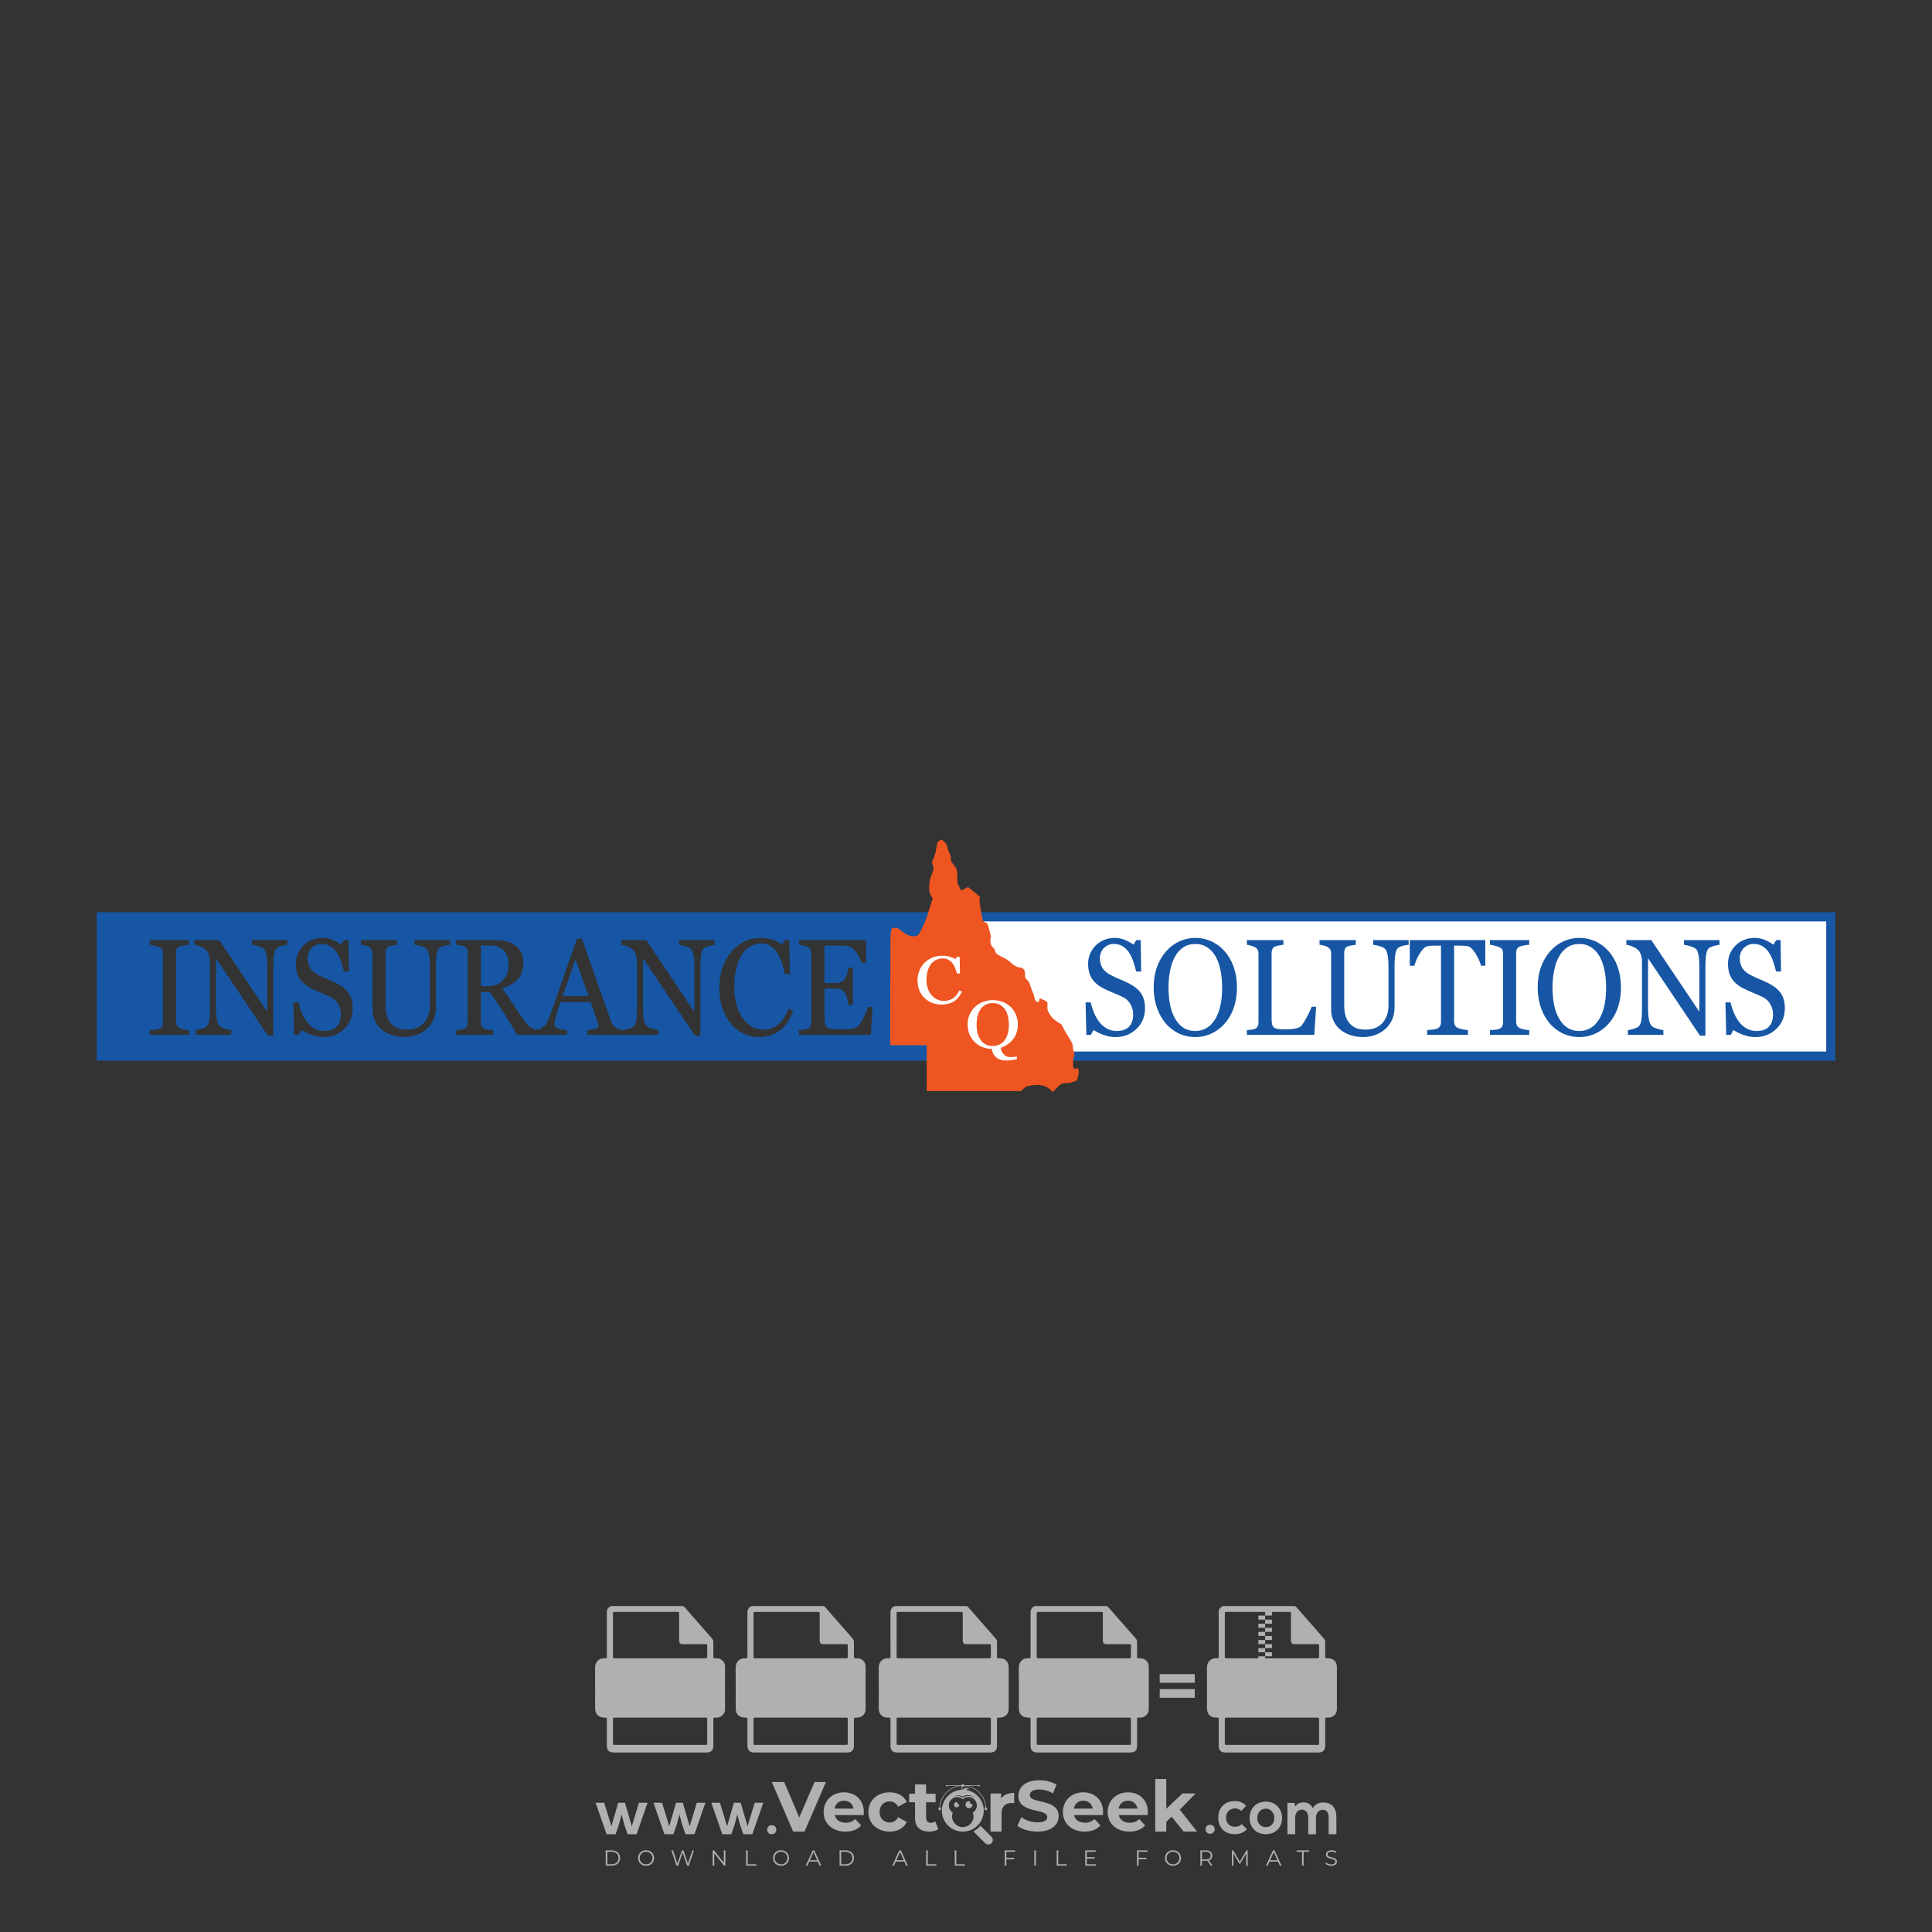 <?xml version="1.0" encoding="iso-8859-1"?>
<!-- Generator: Adobe Illustrator 27.0.0, SVG Export Plug-In . SVG Version: 6.00 Build 0)  -->
<svg version="1.1" id="Layer_1" xmlns="http://www.w3.org/2000/svg" xmlns:xlink="http://www.w3.org/1999/xlink" x="0px" y="0px"
	 viewBox="0 0 500 500" style="enable-background:new 0 0 500 500;" xml:space="preserve">
<rect x="0" y="0" width="500" height="500" fill="#333333" stroke="none"/>
<g id="watermark_1_">
	<g>
		<g id="watermark" style="opacity:0.61;">
			<g>
				<g>
					<g>
						<g>
							<polygon style="fill:#FFFFFF;" points="213.765,461.172 208.204,474.017 205.268,474.017 199.726,461.172 202.938,461.172 
								206.846,470.347 210.81,461.172 							"/>
						</g>
						<g>
							<path style="fill:#FFFFFF;" d="M223.507,469.741h-7.469c0.275,1.23,1.321,1.982,2.826,1.982c1.046,0,1.798-0.312,2.477-0.954
								l1.523,1.651c-0.917,1.046-2.294,1.597-4.074,1.597c-3.413,0-5.634-2.147-5.634-5.083c0-2.954,2.257-5.083,5.267-5.083
								c2.899,0,5.138,1.945,5.138,5.12C223.562,469.191,223.526,469.503,223.507,469.741 M216.002,468.071h4.863
								c-0.202-1.248-1.138-2.055-2.422-2.055C217.139,466.016,216.204,466.805,216.002,468.071"/>
						</g>
						<g>
							<path style="fill:#FFFFFF;" d="M224.735,468.934c0-2.973,2.294-5.083,5.505-5.083c2.074,0,3.707,0.899,4.423,2.514
								l-2.22,1.193c-0.532-0.936-1.321-1.358-2.221-1.358c-1.45,0-2.587,1.009-2.587,2.734c0,1.725,1.138,2.734,2.587,2.734
								c0.899,0,1.688-0.404,2.221-1.358l2.22,1.211c-0.716,1.578-2.349,2.495-4.423,2.495
								C227.029,474.017,224.735,471.907,224.735,468.934"/>
						</g>
						<g>
							<path style="fill:#FFFFFF;" d="M242.828,473.393c-0.587,0.422-1.45,0.624-2.331,0.624c-2.33,0-3.688-1.193-3.688-3.542
								v-4.055h-1.523v-2.202h1.523v-2.404h2.863v2.404h2.459v2.202h-2.459v4.019c0,0.844,0.458,1.303,1.229,1.303
								c0.422,0,0.844-0.128,1.156-0.367L242.828,473.393z"/>
						</g>
					</g>
					<g>
						<path style="fill:#FFFFFF;" d="M262.474,463.997v2.643c-0.238-0.018-0.422-0.037-0.642-0.037
							c-1.578,0-2.624,0.862-2.624,2.753v4.661h-2.863v-9.873h2.734v1.303C259.776,464.493,260.951,463.997,262.474,463.997"/>
					</g>
					<g>
						<path style="fill:#FFFFFF;" d="M263.299,472.53l1.009-2.239c1.083,0.789,2.697,1.339,4.239,1.339
							c1.762,0,2.477-0.587,2.477-1.376c0-2.404-7.469-0.752-7.469-5.524c0-2.184,1.762-4,5.413-4c1.615,0,3.267,0.385,4.459,1.138
							l-0.918,2.257c-1.193-0.679-2.422-1.009-3.56-1.009c-1.761,0-2.44,0.66-2.44,1.468c0,2.367,7.468,0.734,7.468,5.45
							c0,2.147-1.78,3.982-5.45,3.982C266.492,474.017,264.437,473.411,263.299,472.53"/>
					</g>
					<g>
						<path style="fill:#FFFFFF;" d="M285.428,469.741h-7.469c0.275,1.23,1.321,1.982,2.826,1.982c1.046,0,1.798-0.312,2.477-0.954
							l1.523,1.651c-0.918,1.046-2.294,1.597-4.074,1.597c-3.413,0-5.634-2.147-5.634-5.083c0-2.954,2.257-5.083,5.267-5.083
							c2.9,0,5.138,1.945,5.138,5.12C285.484,469.191,285.447,469.503,285.428,469.741 M277.923,468.071h4.863
							c-0.202-1.248-1.138-2.055-2.422-2.055C279.061,466.016,278.125,466.805,277.923,468.071"/>
					</g>
					<g>
						<path style="fill:#FFFFFF;" d="M297.007,469.741h-7.469c0.275,1.23,1.321,1.982,2.826,1.982c1.046,0,1.798-0.312,2.477-0.954
							l1.523,1.651c-0.918,1.046-2.294,1.597-4.074,1.597c-3.413,0-5.634-2.147-5.634-5.083c0-2.954,2.257-5.083,5.267-5.083
							c2.899,0,5.138,1.945,5.138,5.12C297.062,469.191,297.025,469.503,297.007,469.741 M289.501,468.071h4.863
							c-0.202-1.248-1.138-2.055-2.422-2.055C290.639,466.016,289.703,466.805,289.501,468.071"/>
					</g>
					<g>
						<polygon style="fill:#FFFFFF;" points="303.208,470.145 301.831,471.503 301.831,474.017 298.969,474.017 298.969,460.401 
							301.831,460.401 301.831,468.108 306.016,464.144 309.429,464.144 305.318,468.328 309.796,474.017 306.327,474.017 						"/>
					</g>
					<g>
						<path style="fill:#FFFFFF;" d="M256.601,475.359L256.601,475.359l-2.86-2.86c-0.435,0.508-0.953,0.943-1.534,1.284
							c-0.092,0.069-0.186,0.136-0.283,0.199l3.027,3.027c0.456,0.456,1.195,0.456,1.65,0
							C257.057,476.554,257.057,475.815,256.601,475.359"/>
					</g>
					<g>
						<path style="fill:#FFFFFF;" d="M249.984,463.244c0.221-0.173,0.495-0.281,0.797-0.281c0.042,0,0.083,0.002,0.124,0.006
							c-0.214-0.156-0.478-0.249-0.764-0.249c-0.395,0-0.744,0.18-0.981,0.458c-0.051,0-0.1,0.006-0.151,0.008
							c0.039-0.077,0.064-0.162,0.064-0.255c0-0.234-0.143-0.434-0.346-0.519c0.087,0.126,0.138,0.279,0.138,0.445
							c0,0.122-0.031,0.237-0.081,0.341c-2.811,0.201-5.03,2.539-5.03,5.4c0,2.993,2.426,5.42,5.42,5.42
							c2.993,0,5.42-2.426,5.42-5.42C254.595,465.879,252.593,463.635,249.984,463.244 M247.983,464.656
							c0.435,0,0.844,0.112,1.199,0.309c0.374-0.245,0.82-0.387,1.299-0.387c0.711,0,1.348,0.312,1.784,0.806
							c-0.435-0.379-1.004-0.61-1.627-0.61c-0.449,0-0.87,0.12-1.234,0.329c-0.079,0.046-0.156,0.096-0.229,0.15
							c-0.065-0.048-0.133-0.093-0.204-0.134c-0.369-0.219-0.8-0.344-1.26-0.344c-0.3,0-0.588,0.054-0.854,0.152
							C247.196,464.754,247.578,464.656,247.983,464.656 M251.772,469.098c0.115,0.305,0.181,0.634,0.181,0.979
							c0,1.534-1.244,2.777-2.778,2.777c-1.534,0-2.777-1.243-2.777-2.777c0-0.345,0.066-0.674,0.181-0.979
							c-0.62-0.382-1.035-1.064-1.035-1.846c0-1.197,0.971-2.168,2.168-2.168c0.565,0,1.078,0.218,1.463,0.572
							c0.386-0.354,0.899-0.572,1.464-0.572c1.197,0,2.168,0.971,2.168,2.168C252.807,468.034,252.392,468.716,251.772,469.098"/>
					</g>
					<g>
						<path style="fill:#FFFFFF;" d="M251.666,467.061c0,0.497-0.404,0.901-0.901,0.901c-0.497,0-0.901-0.404-0.901-0.901
							s0.404-0.901,0.901-0.901c0.101,0,0.197,0.017,0.287,0.047c-0.03,0.062-0.045,0.132-0.045,0.204
							c0,0.273,0.221,0.494,0.494,0.494c0.05,0,0.099-0.008,0.146-0.022C251.66,466.941,251.666,467,251.666,467.061"/>
					</g>
					<g>
						<path style="fill:#FFFFFF;" d="M248.255,467.061c0,0.376-0.305,0.681-0.681,0.681c-0.376,0-0.681-0.305-0.681-0.681
							s0.305-0.681,0.681-0.681c0.076,0,0.149,0.013,0.217,0.035c-0.023,0.047-0.034,0.1-0.034,0.155
							c0,0.206,0.167,0.374,0.374,0.374c0.038,0,0.075-0.006,0.11-0.017C248.25,466.97,248.255,467.015,248.255,467.061"/>
					</g>
					<g>
						<g>
							<g>
								<rect x="242.908" y="467.83" style="fill:#FFFFFF;" width="0.616" height="0.616"/>
							</g>
							<g>
								<rect x="254.827" y="467.83" style="fill:#FFFFFF;" width="0.616" height="0.616"/>
							</g>
							<g>
								<path style="fill:#FFFFFF;" d="M255.205,468.082h-0.14c0-3.248-2.642-5.89-5.89-5.89c-3.248,0-5.89,2.642-5.89,5.89h-0.14
									c0-1.611,0.627-3.125,1.766-4.264c1.139-1.139,2.653-1.766,4.264-1.766c1.611,0,3.125,0.627,4.264,1.766
									C254.578,464.957,255.205,466.471,255.205,468.082"/>
							</g>
						</g>
						<g>
							<rect x="248.868" y="461.814" style="fill:#FFFFFF;" width="0.616" height="0.616"/>
						</g>
						<g>
							<rect x="244.95" y="462.052" style="fill:#FFFFFF;" width="8.45" height="0.14"/>
						</g>
						<g>
							<path style="fill:#FFFFFF;" d="M245.174,462.15c0,0.108-0.088,0.196-0.196,0.196c-0.108,0-0.196-0.088-0.196-0.196
								c0-0.108,0.088-0.196,0.196-0.196C245.086,461.954,245.174,462.042,245.174,462.15"/>
						</g>
						<g>
							<path style="fill:#FFFFFF;" d="M253.596,462.15c0,0.108-0.088,0.196-0.196,0.196c-0.108,0-0.196-0.088-0.196-0.196
								c0-0.108,0.088-0.196,0.196-0.196C253.509,461.954,253.596,462.042,253.596,462.15"/>
						</g>
					</g>
				</g>
				<g>
					<path style="fill:#FFFFFF;" d="M314.356,473.409c0,1.559-2.364,1.559-2.364,0C311.993,471.851,314.356,471.851,314.356,473.409
						z"/>
				</g>
				<g>
					<g>
						<g>
							<path style="fill:#FFFFFF;" d="M161.739,466.549l1.772,6.088l1.855-6.088h2.215l-2.823,8.14h-2.33l-0.837-2.396l-0.722-2.708
								l-0.722,2.708l-0.837,2.396h-2.33l-2.839-8.14h2.231l1.855,6.088l1.756-6.088H161.739z"/>
						</g>
						<g>
							<path style="fill:#FFFFFF;" d="M176.713,466.549l1.772,6.088l1.855-6.088h2.215l-2.823,8.14h-2.33l-0.837-2.396l-0.722-2.708
								l-0.722,2.708l-0.837,2.396h-2.33l-2.839-8.14h2.231l1.855,6.088l1.756-6.088H176.713z"/>
						</g>
						<g>
							<path style="fill:#FFFFFF;" d="M191.687,466.549l1.772,6.088l1.855-6.088h2.215l-2.823,8.14h-2.33l-0.837-2.396l-0.722-2.708
								l-0.722,2.708l-0.837,2.396h-2.33l-2.839-8.14h2.231l1.855,6.088l1.756-6.088H191.687z"/>
						</g>
					</g>
					<g>
						<path style="fill:#FFFFFF;" d="M200.908,473.52c0,1.559-2.364,1.559-2.364,0C198.545,471.962,200.908,471.962,200.908,473.52z
							"/>
					</g>
					<g>
						<path style="fill:#FFFFFF;" d="M322.71,473.409c-0.935,0.919-1.919,1.28-3.117,1.28c-2.346,0-4.3-1.411-4.3-4.282
							s1.953-4.284,4.3-4.284c1.149,0,2.035,0.329,2.921,1.199l-1.264,1.329c-0.476-0.428-1.066-0.64-1.623-0.64
							c-1.346,0-2.33,0.985-2.33,2.396c0,1.542,1.05,2.362,2.297,2.362c0.64,0,1.28-0.18,1.772-0.672L322.71,473.409z"/>
					</g>
					<g>
						<path style="fill:#FFFFFF;" d="M331.805,470.472c0,2.33-1.591,4.217-4.217,4.217c-2.626,0-4.201-1.887-4.201-4.217
							c0-2.314,1.609-4.217,4.185-4.217C330.149,466.255,331.805,468.158,331.805,470.472z M325.389,470.472
							c0,1.231,0.739,2.38,2.199,2.38c1.46,0,2.199-1.149,2.199-2.38c0-1.215-0.854-2.396-2.199-2.396
							C326.144,468.077,325.389,469.258,325.389,470.472z"/>
					</g>
					<g>
						<path style="fill:#FFFFFF;" d="M338.572,474.689v-4.332c0-1.068-0.559-2.035-1.658-2.035c-1.082,0-1.722,0.967-1.722,2.035
							v4.332h-2.003v-8.107h1.855l0.148,0.985c0.426-0.82,1.362-1.116,2.133-1.116c0.969,0,1.937,0.394,2.396,1.51
							c0.723-1.149,1.658-1.478,2.708-1.478c2.297,0,3.43,1.412,3.43,3.84v4.365h-2.003v-4.365c0-1.066-0.442-1.97-1.526-1.97
							c-1.082,0-1.756,0.935-1.756,2.003v4.332H338.572z"/>
					</g>
				</g>
			</g>
		</g>
		<g style="opacity:0.61;">
			<g>
				<g>
					<path style="fill:#FFFFFF;" d="M345.988,431.299c-0.006-1.224-0.959-2.121-2.189-2.14c-0.924-0.014-0.832,0.12-0.834-0.867
						c-0.003-1.097-0.007-2.194,0.003-3.292c0.003-0.379-0.112-0.691-0.362-0.976c-2.342-2.668-4.678-5.342-7.019-8.011
						c-0.12-0.137-0.275-0.244-0.414-0.366c-6.214,0-12.427,0-18.641,0c-0.794,0.293-1.14,0.868-1.138,1.709
						c0.01,3.748,0.004,7.496,0.004,11.243c0,0.556-0.003,0.589-0.55,0.551c-1.497-0.102-2.516,0.986-2.497,2.492
						c0.044,3.476,0.013,6.953,0.014,10.429c0.001,1.58,0.867,2.443,2.45,2.449c0.582,0.002,0.582,0.002,0.582,0.6
						c0,2.219-0.001,4.438,0.001,6.657c0.001,1.192,0.58,1.771,1.768,1.771c8.013,0.001,16.027,0.001,24.04,0
						c1.168,0,1.755-0.583,1.757-1.745c0.002-2.256,0-4.512,0.001-6.768c0-0.512,0.002-0.511,0.52-0.515
						c0.271-0.002,0.541,0.008,0.809-0.058c0.996-0.246,1.69-1.044,1.694-2.069C346.003,438.696,346.005,434.997,345.988,431.299z
						 M317.537,417.162c5.337,0,10.674,0,16.01,0c0.548,0,0.554,0.007,0.554,0.561c0.001,2.243-0.001,4.486,0.001,6.73
						c0.001,0.811,0.249,1.059,1.06,1.059c1.91,0.001,3.821,0,5.731,0.001c0.458,0,0.479,0.021,0.481,0.483
						c0.003,0.887,0.002,1.775,0,2.662c-0.001,0.477-0.024,0.498-0.504,0.499c-3.895,0.001-7.79,0-11.684,0
						c-3.882,0-7.765,0-11.647,0c-0.55,0-0.552-0.001-0.552-0.561c-0.001-3.624-0.001-7.247,0-10.871
						C316.987,417.166,316.991,417.162,317.537,417.162z M340.822,451.579c-3.883,0.001-7.766,0-11.65,0c-3.871,0-7.742,0-11.613,0
						c-0.572,0-0.574-0.002-0.574-0.579c-0.001-1.997-0.001-3.994,0.001-5.991c0-0.464,0.023-0.486,0.478-0.487
						c7.803-0.001,15.607-0.001,23.41,0c0.478,0,0.499,0.02,0.499,0.503c0.002,1.997,0.001,3.994,0,5.991
						C341.375,451.574,341.37,451.579,340.822,451.579z"/>
				</g>
				<g>
					<g>
						<rect x="327.418" y="417.053" style="fill:#FFFFFF;" width="1.757" height="1.054"/>
					</g>
					<g>
						<rect x="325.662" y="418.107" style="fill:#FFFFFF;" width="1.757" height="1.054"/>
					</g>
					<g>
						<rect x="327.418" y="419.161" style="fill:#FFFFFF;" width="1.757" height="1.054"/>
					</g>
					<g>
						<rect x="325.662" y="420.215" style="fill:#FFFFFF;" width="1.757" height="1.054"/>
					</g>
					<g>
						<rect x="327.418" y="421.269" style="fill:#FFFFFF;" width="1.757" height="1.054"/>
					</g>
					<g>
						<rect x="325.662" y="422.323" style="fill:#FFFFFF;" width="1.757" height="1.054"/>
					</g>
					<g>
						<rect x="327.418" y="423.378" style="fill:#FFFFFF;" width="1.757" height="1.054"/>
					</g>
					<g>
						<rect x="325.662" y="424.432" style="fill:#FFFFFF;" width="1.757" height="1.054"/>
					</g>
					<g>
						<rect x="327.418" y="425.486" style="fill:#FFFFFF;" width="1.757" height="1.054"/>
					</g>
					<g>
						<rect x="325.662" y="426.54" style="fill:#FFFFFF;" width="1.757" height="1.054"/>
					</g>
					<g>
						<rect x="327.418" y="427.594" style="fill:#FFFFFF;" width="1.757" height="1.054"/>
					</g>
					<g>
						<rect x="325.662" y="428.648" style="fill:#FFFFFF;" width="1.757" height="1.054"/>
					</g>
				</g>
			</g>
			<g>
				<path style="fill:#FFFFFF;" d="M187.637,431.299c-0.006-1.224-0.959-2.121-2.189-2.14c-0.924-0.014-0.832,0.12-0.834-0.867
					c-0.003-1.097-0.007-2.194,0.003-3.292c0.003-0.379-0.112-0.691-0.362-0.976c-2.342-2.668-4.678-5.342-7.019-8.011
					c-0.12-0.137-0.275-0.244-0.414-0.366c-6.214,0-12.427,0-18.641,0c-0.794,0.293-1.14,0.868-1.138,1.709
					c0.01,3.748,0.004,7.496,0.004,11.243c0,0.556-0.003,0.589-0.55,0.551c-1.497-0.102-2.516,0.986-2.497,2.492
					c0.044,3.476,0.013,6.953,0.014,10.429c0.001,1.58,0.867,2.443,2.45,2.449c0.582,0.002,0.582,0.002,0.582,0.6
					c0,2.219-0.001,4.438,0.001,6.657c0.001,1.192,0.58,1.771,1.768,1.771c8.013,0.001,16.027,0.001,24.04,0
					c1.168,0,1.755-0.583,1.757-1.745c0.002-2.256,0-4.512,0.001-6.768c0-0.512,0.002-0.511,0.52-0.515
					c0.271-0.002,0.541,0.008,0.809-0.058c0.996-0.246,1.69-1.044,1.694-2.069C187.652,438.696,187.655,434.997,187.637,431.299z
					 M159.187,417.162c5.337,0,10.674,0,16.01,0c0.548,0,0.554,0.007,0.554,0.561c0.001,2.243-0.001,4.486,0.001,6.73
					c0.001,0.811,0.249,1.059,1.06,1.059c1.91,0.001,3.821,0,5.731,0.001c0.458,0,0.479,0.021,0.481,0.483
					c0.003,0.887,0.002,1.775,0,2.662c-0.001,0.477-0.024,0.498-0.504,0.499c-3.895,0.001-7.79,0-11.684,0
					c-3.882,0-7.765,0-11.647,0c-0.55,0-0.552-0.001-0.552-0.561c-0.001-3.624-0.001-7.247,0-10.871
					C158.636,417.166,158.64,417.162,159.187,417.162z M182.472,451.579c-3.883,0.001-7.766,0-11.65,0c-3.871,0-7.742,0-11.613,0
					c-0.572,0-0.574-0.002-0.574-0.579c-0.001-1.997-0.001-3.994,0.001-5.991c0-0.464,0.023-0.486,0.478-0.487
					c7.803-0.001,15.607-0.001,23.41,0c0.478,0,0.499,0.02,0.499,0.503c0.002,1.997,0.001,3.994,0,5.991
					C183.024,451.574,183.019,451.579,182.472,451.579z"/>
			</g>
			<g>
				<path style="fill:#FFFFFF;" d="M159.779,440.669v-7.897h2.779c0.375,0,0.726,0.061,1.053,0.182
					c0.327,0.121,0.612,0.292,0.855,0.513c0.242,0.221,0.434,0.483,0.573,0.789c0.14,0.305,0.21,0.642,0.21,1.009
					c0,0.375-0.07,0.715-0.21,1.02c-0.14,0.305-0.331,0.568-0.573,0.789c-0.243,0.221-0.528,0.392-0.855,0.513
					c-0.327,0.121-0.678,0.182-1.053,0.182h-1.29v2.901H159.779z M162.58,436.356c0.39,0,0.684-0.111,0.882-0.331
					c0.199-0.22,0.298-0.474,0.298-0.761c0-0.14-0.024-0.276-0.072-0.408c-0.048-0.132-0.121-0.248-0.221-0.347
					c-0.099-0.099-0.223-0.178-0.37-0.237c-0.147-0.059-0.32-0.089-0.518-0.089h-1.312v2.173H162.58z"/>
				<path style="fill:#FFFFFF;" d="M166.308,432.771h1.731l3.177,5.294h0.088l-0.088-1.522v-3.772h1.478v7.897h-1.566l-3.353-5.592
					h-0.088l0.088,1.522v4.07h-1.467V432.771z"/>
				<path style="fill:#FFFFFF;" d="M177.922,436.334h3.872c0.022,0.089,0.04,0.195,0.055,0.32c0.014,0.125,0.022,0.25,0.022,0.375
					c0,0.507-0.077,0.985-0.231,1.434c-0.154,0.449-0.397,0.849-0.728,1.202c-0.353,0.375-0.776,0.666-1.268,0.871
					c-0.493,0.206-1.055,0.309-1.688,0.309c-0.574,0-1.114-0.103-1.622-0.309c-0.507-0.206-0.948-0.492-1.323-0.86
					c-0.375-0.367-0.673-0.803-0.894-1.307c-0.221-0.504-0.331-1.053-0.331-1.649c0-0.595,0.11-1.145,0.331-1.649
					c0.221-0.504,0.518-0.939,0.894-1.307c0.375-0.367,0.816-0.654,1.323-0.86c0.507-0.206,1.048-0.309,1.622-0.309
					c0.64,0,1.211,0.11,1.715,0.331c0.504,0.221,0.935,0.526,1.296,0.915l-1.025,1.004c-0.258-0.272-0.544-0.48-0.861-0.623
					c-0.316-0.143-0.695-0.215-1.136-0.215c-0.361,0-0.703,0.065-1.026,0.193c-0.324,0.129-0.607,0.311-0.85,0.546
					c-0.242,0.235-0.436,0.52-0.579,0.855c-0.143,0.335-0.215,0.708-0.215,1.119c0,0.412,0.072,0.785,0.215,1.12
					c0.143,0.335,0.338,0.62,0.584,0.855c0.246,0.235,0.531,0.418,0.855,0.546c0.323,0.129,0.669,0.193,1.037,0.193
					c0.419,0,0.773-0.061,1.064-0.182c0.29-0.121,0.538-0.278,0.744-0.469c0.148-0.132,0.275-0.3,0.381-0.502
					c0.106-0.202,0.189-0.428,0.248-0.678h-2.482V436.334z"/>
			</g>
			<g>
				<path style="fill:#FFFFFF;" d="M224.019,431.299c-0.006-1.224-0.959-2.121-2.189-2.14c-0.924-0.014-0.832,0.12-0.834-0.867
					c-0.003-1.097-0.007-2.194,0.003-3.292c0.003-0.379-0.112-0.691-0.362-0.976c-2.342-2.668-4.678-5.342-7.019-8.011
					c-0.12-0.137-0.275-0.244-0.414-0.366c-6.214,0-12.427,0-18.641,0c-0.794,0.293-1.14,0.868-1.138,1.709
					c0.01,3.748,0.004,7.496,0.004,11.243c0,0.556-0.003,0.589-0.55,0.551c-1.497-0.102-2.516,0.986-2.497,2.492
					c0.044,3.476,0.013,6.953,0.014,10.429c0.001,1.58,0.867,2.443,2.45,2.449c0.582,0.002,0.582,0.002,0.582,0.6
					c0,2.219-0.001,4.438,0.001,6.657c0.001,1.192,0.58,1.771,1.768,1.771c8.013,0.001,16.027,0.001,24.04,0
					c1.168,0,1.755-0.583,1.757-1.745c0.002-2.256,0-4.512,0.001-6.768c0-0.512,0.002-0.511,0.52-0.515
					c0.271-0.002,0.541,0.008,0.809-0.058c0.997-0.246,1.69-1.044,1.694-2.069C224.034,438.696,224.036,434.997,224.019,431.299z
					 M195.568,417.162c5.337,0,10.674,0,16.01,0c0.548,0,0.554,0.007,0.554,0.561c0.001,2.243-0.001,4.486,0.001,6.73
					c0.001,0.811,0.249,1.059,1.06,1.059c1.91,0.001,3.821,0,5.731,0.001c0.458,0,0.479,0.021,0.481,0.483
					c0.003,0.887,0.002,1.775,0,2.662c-0.001,0.477-0.024,0.498-0.504,0.499c-3.895,0.001-7.79,0-11.684,0
					c-3.882,0-7.765,0-11.647,0c-0.55,0-0.552-0.001-0.552-0.561c-0.001-3.624-0.001-7.247,0-10.871
					C195.018,417.166,195.022,417.162,195.568,417.162z M218.854,451.579c-3.883,0.001-7.766,0-11.65,0c-3.871,0-7.742,0-11.613,0
					c-0.572,0-0.574-0.002-0.574-0.579c-0.001-1.997-0.001-3.994,0.001-5.991c0-0.464,0.023-0.486,0.478-0.487
					c7.803-0.001,15.607-0.001,23.41,0c0.478,0,0.499,0.02,0.499,0.503c0.002,1.997,0.001,3.994,0,5.991
					C219.406,451.574,219.401,451.579,218.854,451.579z"/>
			</g>
			<g>
				<path style="fill:#FFFFFF;" d="M205.111,432.771h1.699l2.967,7.897h-1.644l-0.651-1.886h-3.044l-0.651,1.886h-1.643
					L205.111,432.771z M206.997,437.415l-0.706-1.974l-0.287-0.96h-0.088l-0.287,0.96l-0.706,1.974H206.997z"/>
				<path style="fill:#FFFFFF;" d="M211.331,434.536c-0.125,0-0.245-0.024-0.359-0.072c-0.114-0.048-0.213-0.114-0.298-0.199
					c-0.084-0.084-0.151-0.182-0.198-0.292c-0.048-0.11-0.072-0.232-0.072-0.364s0.024-0.254,0.072-0.364
					c0.048-0.11,0.114-0.208,0.198-0.292c0.084-0.084,0.184-0.151,0.298-0.198c0.114-0.048,0.233-0.072,0.359-0.072
					c0.257,0,0.478,0.09,0.662,0.27c0.184,0.181,0.276,0.399,0.276,0.656s-0.092,0.476-0.276,0.656
					C211.809,434.446,211.589,434.536,211.331,434.536z M210.615,440.669v-5.404h1.445v5.404H210.615z"/>
			</g>
			<g>
				<path style="fill:#FFFFFF;" d="M261.044,431.299c-0.006-1.224-0.959-2.121-2.189-2.14c-0.924-0.014-0.832,0.12-0.834-0.867
					c-0.003-1.097-0.007-2.194,0.003-3.292c0.003-0.379-0.112-0.691-0.362-0.976c-2.342-2.668-4.678-5.342-7.019-8.011
					c-0.12-0.137-0.275-0.244-0.414-0.366c-6.214,0-12.427,0-18.641,0c-0.794,0.293-1.14,0.868-1.138,1.709
					c0.01,3.748,0.004,7.496,0.004,11.243c0,0.556-0.003,0.589-0.55,0.551c-1.497-0.102-2.516,0.986-2.497,2.492
					c0.044,3.476,0.013,6.953,0.014,10.429c0.001,1.58,0.867,2.443,2.45,2.449c0.582,0.002,0.582,0.002,0.582,0.6
					c0,2.219-0.001,4.438,0.001,6.657c0.001,1.192,0.58,1.771,1.768,1.771c8.013,0.001,16.027,0.001,24.04,0
					c1.168,0,1.755-0.583,1.757-1.745c0.002-2.256,0-4.512,0.001-6.768c0-0.512,0.002-0.511,0.52-0.515
					c0.271-0.002,0.541,0.008,0.809-0.058c0.996-0.246,1.69-1.044,1.694-2.069C261.059,438.696,261.061,434.997,261.044,431.299z
					 M232.593,417.162c5.337,0,10.674,0,16.01,0c0.548,0,0.554,0.007,0.554,0.561c0.001,2.243-0.001,4.486,0.001,6.73
					c0.001,0.811,0.249,1.059,1.06,1.059c1.91,0.001,3.821,0,5.731,0.001c0.458,0,0.479,0.021,0.481,0.483
					c0.003,0.887,0.002,1.775,0,2.662c-0.001,0.477-0.024,0.498-0.504,0.499c-3.895,0.001-7.79,0-11.684,0
					c-3.882,0-7.765,0-11.647,0c-0.55,0-0.552-0.001-0.552-0.561c-0.001-3.624-0.001-7.247,0-10.871
					C232.042,417.166,232.047,417.162,232.593,417.162z M255.878,451.579c-3.883,0.001-7.766,0-11.65,0c-3.871,0-7.742,0-11.613,0
					c-0.572,0-0.574-0.002-0.574-0.579c-0.001-1.997-0.001-3.994,0.001-5.991c0-0.464,0.023-0.486,0.478-0.487
					c7.803-0.001,15.607-0.001,23.41,0c0.478,0,0.499,0.02,0.499,0.503c0.002,1.997,0.001,3.994,0,5.991
					C256.431,451.574,256.426,451.579,255.878,451.579z"/>
			</g>
			<g>
				<path style="fill:#FFFFFF;" d="M236.361,440.845c-0.338,0-0.662-0.048-0.971-0.143c-0.309-0.095-0.592-0.239-0.849-0.43
					c-0.257-0.191-0.481-0.425-0.673-0.7c-0.191-0.276-0.342-0.597-0.452-0.965l1.401-0.551c0.103,0.397,0.283,0.726,0.54,0.987
					c0.257,0.261,0.596,0.392,1.015,0.392c0.154,0,0.303-0.02,0.447-0.061c0.143-0.04,0.272-0.099,0.386-0.176
					s0.204-0.175,0.27-0.292c0.066-0.118,0.099-0.254,0.099-0.408c0-0.147-0.026-0.279-0.077-0.397
					c-0.051-0.117-0.138-0.227-0.259-0.331c-0.121-0.103-0.28-0.202-0.475-0.298c-0.195-0.095-0.435-0.195-0.722-0.298l-0.485-0.176
					c-0.213-0.073-0.429-0.173-0.645-0.298c-0.217-0.125-0.413-0.276-0.59-0.452c-0.177-0.176-0.322-0.384-0.436-0.623
					c-0.114-0.239-0.171-0.509-0.171-0.81c0-0.309,0.06-0.597,0.182-0.866c0.121-0.268,0.294-0.503,0.518-0.706
					c0.224-0.202,0.492-0.36,0.805-0.474s0.66-0.171,1.042-0.171c0.397,0,0.74,0.053,1.031,0.16
					c0.291,0.107,0.537,0.243,0.739,0.408c0.202,0.165,0.366,0.348,0.491,0.546c0.125,0.199,0.217,0.386,0.276,0.563l-1.312,0.551
					c-0.074-0.221-0.208-0.419-0.402-0.596c-0.195-0.176-0.462-0.265-0.8-0.265c-0.324,0-0.592,0.075-0.805,0.226
					c-0.213,0.151-0.32,0.348-0.32,0.59c0,0.235,0.103,0.436,0.309,0.601c0.206,0.165,0.533,0.325,0.982,0.48l0.497,0.165
					c0.316,0.111,0.605,0.237,0.866,0.381c0.261,0.143,0.485,0.314,0.673,0.513c0.187,0.199,0.331,0.425,0.43,0.678
					c0.1,0.254,0.149,0.546,0.149,0.877c0,0.412-0.083,0.767-0.248,1.064c-0.165,0.298-0.377,0.542-0.634,0.734
					c-0.258,0.191-0.548,0.335-0.872,0.43C236.986,440.797,236.67,440.845,236.361,440.845z"/>
				<path style="fill:#FFFFFF;" d="M239.516,432.771h1.61l1.633,4.754l0.287,1.015h0.088l0.309-1.015l1.699-4.754h1.61l-2.879,7.897
					h-1.566L239.516,432.771z"/>
				<path style="fill:#FFFFFF;" d="M251.097,436.334h3.871c0.022,0.089,0.04,0.195,0.055,0.32c0.015,0.125,0.023,0.25,0.023,0.375
					c0,0.507-0.078,0.985-0.232,1.434c-0.154,0.449-0.397,0.849-0.728,1.202c-0.353,0.375-0.775,0.666-1.268,0.871
					c-0.493,0.206-1.055,0.309-1.688,0.309c-0.574,0-1.114-0.103-1.621-0.309c-0.507-0.206-0.949-0.492-1.324-0.86
					c-0.375-0.367-0.673-0.803-0.894-1.307c-0.22-0.504-0.331-1.053-0.331-1.649c0-0.595,0.11-1.145,0.331-1.649
					c0.221-0.504,0.518-0.939,0.894-1.307c0.375-0.367,0.816-0.654,1.324-0.86c0.507-0.206,1.047-0.309,1.621-0.309
					c0.64,0,1.211,0.11,1.715,0.331c0.504,0.221,0.936,0.526,1.296,0.915l-1.026,1.004c-0.257-0.272-0.544-0.48-0.861-0.623
					c-0.316-0.143-0.694-0.215-1.136-0.215c-0.36,0-0.702,0.065-1.026,0.193c-0.323,0.129-0.607,0.311-0.849,0.546
					c-0.243,0.235-0.436,0.52-0.579,0.855c-0.143,0.335-0.215,0.708-0.215,1.119c0,0.412,0.072,0.785,0.215,1.12
					c0.143,0.335,0.338,0.62,0.585,0.855c0.246,0.235,0.531,0.418,0.854,0.546c0.324,0.129,0.669,0.193,1.037,0.193
					c0.419,0,0.774-0.061,1.064-0.182c0.29-0.121,0.539-0.278,0.745-0.469c0.147-0.132,0.274-0.3,0.38-0.502
					c0.107-0.202,0.189-0.428,0.248-0.678h-2.482V436.334z"/>
			</g>
			<g>
				<path style="fill:#FFFFFF;" d="M297.3,431.299c-0.006-1.224-0.959-2.121-2.189-2.14c-0.924-0.014-0.832,0.12-0.834-0.867
					c-0.003-1.097-0.007-2.194,0.003-3.292c0.003-0.379-0.112-0.691-0.362-0.976c-2.342-2.668-4.678-5.342-7.019-8.011
					c-0.12-0.137-0.275-0.244-0.414-0.366c-6.214,0-12.427,0-18.641,0c-0.794,0.293-1.14,0.868-1.138,1.709
					c0.01,3.748,0.004,7.496,0.004,11.243c0,0.556-0.003,0.589-0.55,0.551c-1.497-0.102-2.516,0.986-2.497,2.492
					c0.044,3.476,0.013,6.953,0.014,10.429c0.001,1.58,0.867,2.443,2.45,2.449c0.582,0.002,0.582,0.002,0.582,0.6
					c0,2.219-0.001,4.438,0.001,6.657c0.001,1.192,0.58,1.771,1.768,1.771c8.013,0.001,16.027,0.001,24.04,0
					c1.168,0,1.755-0.583,1.757-1.745c0.002-2.256,0-4.512,0.001-6.768c0-0.512,0.002-0.511,0.52-0.515
					c0.271-0.002,0.541,0.008,0.809-0.058c0.996-0.246,1.69-1.044,1.694-2.069C297.315,438.696,297.318,434.997,297.3,431.299z
					 M268.85,417.162c5.337,0,10.674,0,16.01,0c0.548,0,0.554,0.007,0.554,0.561c0.001,2.243-0.001,4.486,0.001,6.73
					c0.001,0.811,0.249,1.059,1.06,1.059c1.91,0.001,3.821,0,5.731,0.001c0.458,0,0.479,0.021,0.481,0.483
					c0.003,0.887,0.002,1.775,0,2.662c-0.001,0.477-0.024,0.498-0.504,0.499c-3.895,0.001-7.79,0-11.684,0
					c-3.882,0-7.765,0-11.647,0c-0.55,0-0.552-0.001-0.552-0.561c-0.001-3.624-0.001-7.247,0-10.871
					C268.299,417.166,268.303,417.162,268.85,417.162z M292.135,451.579c-3.883,0.001-7.766,0-11.65,0c-3.871,0-7.742,0-11.613,0
					c-0.572,0-0.574-0.002-0.574-0.579c-0.001-1.997-0.001-3.994,0.001-5.991c0-0.464,0.023-0.486,0.478-0.487
					c7.803-0.001,15.607-0.001,23.41,0c0.478,0,0.499,0.02,0.499,0.503c0.001,1.997,0.001,3.994,0,5.991
					C292.687,451.574,292.682,451.579,292.135,451.579z"/>
			</g>
			<g>
				<path style="fill:#FFFFFF;" d="M272.966,434.183v1.831h3.165v1.412h-3.165v1.831h3.518v1.412h-5.007v-7.897h5.007v1.412H272.966
					z"/>
				<path style="fill:#FFFFFF;" d="M277.852,440.669v-7.897h2.779c0.375,0,0.726,0.061,1.053,0.182
					c0.327,0.121,0.612,0.292,0.855,0.513c0.243,0.221,0.434,0.483,0.574,0.789c0.14,0.305,0.209,0.642,0.209,1.009
					c0,0.375-0.07,0.715-0.209,1.02c-0.14,0.305-0.331,0.568-0.574,0.789c-0.243,0.221-0.528,0.392-0.855,0.513
					c-0.327,0.121-0.678,0.182-1.053,0.182h-1.29v2.901H277.852z M280.653,436.356c0.389,0,0.684-0.111,0.882-0.331
					c0.199-0.22,0.298-0.474,0.298-0.761c0-0.14-0.024-0.276-0.072-0.408c-0.048-0.132-0.121-0.248-0.221-0.347
					c-0.099-0.099-0.222-0.178-0.37-0.237c-0.147-0.059-0.32-0.089-0.518-0.089h-1.312v2.173H280.653z"/>
				<path style="fill:#FFFFFF;" d="M286.797,440.845c-0.338,0-0.662-0.048-0.971-0.143c-0.309-0.095-0.592-0.239-0.849-0.43
					c-0.257-0.191-0.482-0.425-0.673-0.7c-0.191-0.276-0.342-0.597-0.452-0.965l1.401-0.551c0.103,0.397,0.283,0.726,0.541,0.987
					c0.257,0.261,0.595,0.392,1.015,0.392c0.154,0,0.303-0.02,0.447-0.061c0.143-0.04,0.272-0.099,0.386-0.176
					c0.114-0.077,0.204-0.175,0.27-0.292c0.066-0.118,0.1-0.254,0.1-0.408c0-0.147-0.026-0.279-0.077-0.397
					c-0.051-0.117-0.138-0.227-0.259-0.331c-0.121-0.103-0.279-0.202-0.474-0.298c-0.195-0.095-0.436-0.195-0.723-0.298
					l-0.485-0.176c-0.213-0.073-0.428-0.173-0.645-0.298c-0.217-0.125-0.414-0.276-0.59-0.452c-0.176-0.176-0.322-0.384-0.436-0.623
					c-0.114-0.239-0.171-0.509-0.171-0.81c0-0.309,0.061-0.597,0.182-0.866c0.121-0.268,0.294-0.503,0.518-0.706
					c0.224-0.202,0.493-0.36,0.805-0.474c0.312-0.114,0.66-0.171,1.042-0.171c0.397,0,0.741,0.053,1.031,0.16
					c0.29,0.107,0.537,0.243,0.739,0.408c0.202,0.165,0.365,0.348,0.491,0.546c0.125,0.199,0.217,0.386,0.276,0.563l-1.312,0.551
					c-0.074-0.221-0.208-0.419-0.403-0.596c-0.195-0.176-0.462-0.265-0.799-0.265c-0.324,0-0.592,0.075-0.805,0.226
					c-0.213,0.151-0.32,0.348-0.32,0.59c0,0.235,0.103,0.436,0.309,0.601c0.206,0.165,0.533,0.325,0.982,0.48l0.496,0.165
					c0.316,0.111,0.605,0.237,0.866,0.381c0.261,0.143,0.485,0.314,0.673,0.513c0.187,0.199,0.331,0.425,0.43,0.678
					c0.099,0.254,0.149,0.546,0.149,0.877c0,0.412-0.083,0.767-0.248,1.064c-0.165,0.298-0.377,0.542-0.634,0.734
					c-0.258,0.191-0.548,0.335-0.872,0.43C287.422,440.797,287.105,440.845,286.797,440.845z"/>
			</g>
			<g>
				<path style="fill:#FFFFFF;" d="M321.394,439.168l4.004-4.985h-3.827v-1.412h5.559v1.5l-3.96,4.985h4.004v1.412h-5.779V439.168z"
					/>
				<path style="fill:#FFFFFF;" d="M328.409,432.771h1.489v7.897h-1.489V432.771z"/>
				<path style="fill:#FFFFFF;" d="M331.486,440.669v-7.897h2.779c0.375,0,0.726,0.061,1.053,0.182
					c0.327,0.121,0.612,0.292,0.855,0.513s0.434,0.483,0.574,0.789c0.14,0.305,0.209,0.642,0.209,1.009
					c0,0.375-0.07,0.715-0.209,1.02c-0.14,0.305-0.331,0.568-0.574,0.789c-0.243,0.221-0.528,0.392-0.855,0.513
					c-0.327,0.121-0.678,0.182-1.053,0.182h-1.29v2.901H331.486z M334.288,436.356c0.389,0,0.684-0.111,0.882-0.331
					c0.199-0.22,0.298-0.474,0.298-0.761c0-0.14-0.024-0.276-0.072-0.408c-0.048-0.132-0.121-0.248-0.221-0.347
					c-0.099-0.099-0.222-0.178-0.37-0.237c-0.147-0.059-0.32-0.089-0.518-0.089h-1.312v2.173H334.288z"/>
			</g>
		</g>
		<g style="opacity:0.61;">
			<path style="fill:#FFFFFF;" d="M300.133,433.27h9.067v2.242h-9.067V433.27z M300.133,437.136h9.067v2.243h-9.067V437.136z"/>
		</g>
	</g>
	<g style="opacity:0.61;">
		<path style="fill:#FFFFFF;" d="M156.756,478.878h1.607c1.263,0,2.114,0.812,2.114,1.974c0,1.161-0.851,1.973-2.114,1.973h-1.607
			V478.878z M158.34,482.464c1.049,0,1.725-0.665,1.725-1.612c0-0.947-0.677-1.613-1.725-1.613h-1.167v3.225H158.34z"/>
		<path style="fill:#FFFFFF;" d="M165.139,480.851c0-1.15,0.879-2.007,2.075-2.007c1.184,0,2.069,0.851,2.069,2.007
			c0,1.156-0.885,2.007-2.069,2.007C166.019,482.858,165.139,482.002,165.139,480.851z M168.866,480.851
			c0-0.942-0.705-1.635-1.652-1.635c-0.953,0-1.663,0.693-1.663,1.635c0,0.941,0.71,1.635,1.663,1.635
			C168.162,482.486,168.866,481.793,168.866,480.851z"/>
		<path style="fill:#FFFFFF;" d="M179.596,478.878l-1.331,3.947h-0.44l-1.156-3.366l-1.161,3.366h-0.434l-1.331-3.947h0.429
			l1.139,3.394l1.178-3.394h0.389l1.161,3.411l1.156-3.411H179.596z"/>
		<path style="fill:#FFFFFF;" d="M187.731,478.878v3.947h-0.344l-2.537-3.202v3.202h-0.417v-3.947h0.344l2.543,3.203v-3.203H187.731
			z"/>
		<path style="fill:#FFFFFF;" d="M193.093,478.878h0.417v3.586h2.21v0.361h-2.627V478.878z"/>
		<path style="fill:#FFFFFF;" d="M200.061,480.851c0-1.15,0.879-2.007,2.075-2.007c1.184,0,2.069,0.851,2.069,2.007
			c0,1.156-0.885,2.007-2.069,2.007C200.941,482.858,200.061,482.002,200.061,480.851z M203.788,480.851
			c0-0.942-0.705-1.635-1.652-1.635c-0.953,0-1.663,0.693-1.663,1.635c0,0.941,0.71,1.635,1.663,1.635
			C203.083,482.486,203.788,481.793,203.788,480.851z"/>
		<path style="fill:#FFFFFF;" d="M211.636,481.77h-2.199l-0.474,1.054h-0.434l1.804-3.947h0.412l1.804,3.947h-0.44L211.636,481.77z
			 M211.484,481.432l-0.947-2.12l-0.947,2.12H211.484z"/>
		<path style="fill:#FFFFFF;" d="M217.28,478.878h1.607c1.263,0,2.114,0.812,2.114,1.974c0,1.161-0.851,1.973-2.114,1.973h-1.607
			V478.878z M218.864,482.464c1.049,0,1.725-0.665,1.725-1.612c0-0.947-0.677-1.613-1.725-1.613h-1.167v3.225H218.864z"/>
		<path style="fill:#FFFFFF;" d="M234.041,481.77h-2.199l-0.474,1.054h-0.434l1.804-3.947h0.412l1.804,3.947h-0.44L234.041,481.77z
			 M233.889,481.432l-0.947-2.12l-0.947,2.12H233.889z"/>
		<path style="fill:#FFFFFF;" d="M239.685,478.878h0.417v3.586h2.21v0.361h-2.627V478.878z"/>
		<path style="fill:#FFFFFF;" d="M247.082,478.878h0.417v3.586h2.21v0.361h-2.627V478.878z"/>
		<path style="fill:#FFFFFF;" d="M260.449,479.239v1.551h2.041v0.361h-2.041v1.675h-0.417v-3.947h2.706v0.361H260.449z"/>
		<path style="fill:#FFFFFF;" d="M267.678,478.878h0.417v3.947h-0.417V478.878z"/>
		<path style="fill:#FFFFFF;" d="M273.456,478.878h0.417v3.586h2.21v0.361h-2.627V478.878z"/>
		<path style="fill:#FFFFFF;" d="M283.644,482.464v0.361h-2.791v-3.947h2.706v0.361h-2.289v1.404h2.041v0.355h-2.041v1.466H283.644z
			"/>
		<path style="fill:#FFFFFF;" d="M294.672,479.239v1.551h2.041v0.361h-2.041v1.675h-0.417v-3.947h2.706v0.361H294.672z"/>
		<path style="fill:#FFFFFF;" d="M301.5,480.851c0-1.15,0.879-2.007,2.075-2.007c1.184,0,2.069,0.851,2.069,2.007
			c0,1.156-0.885,2.007-2.069,2.007C302.379,482.858,301.5,482.002,301.5,480.851z M305.226,480.851
			c0-0.942-0.705-1.635-1.652-1.635c-0.953,0-1.663,0.693-1.663,1.635c0,0.941,0.71,1.635,1.663,1.635
			C304.522,482.486,305.226,481.793,305.226,480.851z"/>
		<path style="fill:#FFFFFF;" d="M313.351,482.825l-0.902-1.269c-0.102,0.011-0.203,0.017-0.316,0.017h-1.06v1.252h-0.417v-3.947
			h1.477c1.004,0,1.613,0.507,1.613,1.353c0,0.62-0.327,1.054-0.902,1.24l0.964,1.353H313.351z M313.328,480.231
			c0-0.632-0.417-0.992-1.207-0.992h-1.048v1.979h1.048C312.911,481.218,313.328,480.851,313.328,480.231z"/>
		<path style="fill:#FFFFFF;" d="M322.907,478.878v3.947h-0.4v-3.158l-1.551,2.656h-0.197l-1.551-2.639v3.14h-0.4v-3.947h0.344
			l1.714,2.926l1.697-2.926H322.907z"/>
		<path style="fill:#FFFFFF;" d="M330.744,481.77h-2.199l-0.473,1.054h-0.434l1.804-3.947h0.411l1.804,3.947h-0.44L330.744,481.77z
			 M330.592,481.432l-0.947-2.12l-0.947,2.12H330.592z"/>
		<path style="fill:#FFFFFF;" d="M336.957,479.239h-1.387v-0.361h3.192v0.361h-1.387v3.586h-0.417V479.239z"/>
		<path style="fill:#FFFFFF;" d="M343.063,482.346l0.164-0.321c0.282,0.276,0.784,0.479,1.302,0.479c0.739,0,1.06-0.31,1.06-0.699
			c0-1.083-2.43-0.417-2.43-1.877c0-0.581,0.451-1.083,1.455-1.083c0.446,0,0.908,0.13,1.224,0.35l-0.141,0.333
			c-0.338-0.22-0.733-0.327-1.083-0.327c-0.722,0-1.043,0.321-1.043,0.716c0,1.083,2.43,0.429,2.43,1.866
			c0,0.581-0.462,1.077-1.472,1.077C343.937,482.858,343.356,482.65,343.063,482.346z"/>
	</g>
</g>
<g>
</g>
<g>
	<path style="fill-rule:evenodd;clip-rule:evenodd;fill:#1656A4;" d="M25,236.085h450v38.426H25V236.085L25,236.085z
		 M48.944,266.608c-0.378-0.028-0.755-0.079-1.145-0.153c-0.39-0.074-0.794-0.172-1.076-0.274c-0.281-0.102-0.439-0.207-0.571-0.317
		c-0.131-0.111-0.237-0.227-0.323-0.367c-0.185-0.299-0.272-0.699-0.272-1.087v-17.771c0-0.192,0.019-0.385,0.055-0.563
		c0.036-0.179,0.09-0.342,0.149-0.47c0.111-0.229,0.221-0.375,0.509-0.544c0.129-0.072,0.292-0.138,0.546-0.21
		c0.253-0.073,0.597-0.151,0.967-0.212c0.369-0.062,0.764-0.105,1.161-0.129v-1.211H38.784v1.211
		c0.375,0.041,0.748,0.107,1.137,0.204c0.389,0.096,0.796,0.223,1.091,0.337c0.295,0.115,0.478,0.218,0.618,0.318
		c0.139,0.101,0.235,0.2,0.309,0.322c0.075,0.123,0.128,0.271,0.166,0.462c0.039,0.191,0.065,0.425,0.065,0.658v17.789
		c0,0.184-0.015,0.368-0.042,0.525c-0.027,0.157-0.067,0.287-0.116,0.401c-0.092,0.206-0.217,0.377-0.455,0.553
		c-0.107,0.078-0.234,0.15-0.372,0.211c-0.139,0.06-0.288,0.107-0.691,0.161c-0.402,0.055-1.057,0.118-1.711,0.158v1.211h10.161
		V266.608L48.944,266.608z M74.383,243.299h-9.184v1.211c0.45,0.06,0.894,0.155,1.347,0.287c0.454,0.131,0.915,0.3,1.23,0.451
		c0.316,0.15,0.485,0.281,0.627,0.464c0.142,0.182,0.258,0.417,0.369,0.755c0.11,0.339,0.216,0.782,0.29,1.434
		c0.075,0.652,0.111,1.512,0.111,2.37v11.572l-12.445-18.544h-6.444v1.211c0.331,0.034,0.658,0.107,1.039,0.237
		c0.381,0.13,0.817,0.319,1.173,0.517c0.356,0.197,0.634,0.405,0.848,0.616c0.214,0.211,0.365,0.426,0.502,0.71
		c0.136,0.283,0.259,0.635,0.343,1.007c0.084,0.372,0.134,0.762,0.134,1.153v12.096c0,0.883-0.028,1.767-0.075,2.387
		c-0.048,0.621-0.111,0.977-0.19,1.267c-0.078,0.29-0.171,0.515-0.278,0.703c-0.107,0.189-0.226,0.343-0.351,0.464
		c-0.124,0.12-0.253,0.21-0.524,0.323c-0.271,0.113-0.682,0.25-1.076,0.361c-0.395,0.111-0.772,0.195-1.153,0.257v1.211h9.184
		v-1.211c-0.393-0.062-0.782-0.147-1.192-0.261c-0.41-0.114-0.842-0.257-1.142-0.384c-0.3-0.128-0.468-0.24-0.612-0.372
		c-0.144-0.132-0.262-0.284-0.377-0.491c-0.115-0.208-0.225-0.471-0.321-0.819c-0.097-0.348-0.179-0.782-0.238-1.401
		c-0.06-0.618-0.091-1.421-0.091-2.222v-12.664l13.448,20.04h1.402V250.09c0-0.895,0.045-1.79,0.112-2.444
		c0.066-0.653,0.154-1.064,0.254-1.375c0.101-0.311,0.214-0.523,0.346-0.692c0.132-0.169,0.284-0.296,0.557-0.428
		c0.273-0.132,0.668-0.269,1.084-0.382c0.416-0.112,0.854-0.201,1.295-0.258V243.299L74.383,243.299z M88.809,255.545
		c-0.456-0.347-1.018-0.703-1.764-1.085c-0.746-0.382-1.675-0.787-2.227-1.022c-0.551-0.235-0.724-0.298-1.171-0.501
		c-0.447-0.203-1.169-0.546-1.687-0.851c-0.518-0.306-0.833-0.573-1.102-0.853c-0.269-0.28-0.493-0.572-0.671-0.886
		c-0.361-0.618-0.533-1.451-0.555-2.253c-0.009-0.398,0.023-0.76,0.101-1.092c0.077-0.332,0.199-0.634,0.365-0.918
		c0.165-0.284,0.375-0.55,0.614-0.785c0.238-0.234,0.506-0.435,0.787-0.592c0.282-0.157,0.579-0.268,0.908-0.335
		c0.329-0.067,0.689-0.089,1.067-0.07c0.378,0.02,0.773,0.08,1.127,0.182c0.354,0.102,0.667,0.245,0.983,0.445
		c0.317,0.2,0.637,0.457,0.935,0.769c0.298,0.312,0.573,0.681,0.843,1.129c0.269,0.448,0.534,0.975,0.818,1.752
		c0.284,0.777,0.587,1.805,0.828,2.845h1.303l-0.13-8.126h-1.173l-0.648,1.174c-0.607-0.401-1.244-0.759-1.809-1.026
		c-0.566-0.266-1.06-0.442-1.577-0.555c-0.517-0.113-1.056-0.163-1.579-0.163s-1.031,0.051-1.526,0.158
		c-0.495,0.108-0.977,0.274-1.433,0.485c-0.457,0.211-0.888,0.469-1.283,0.772c-0.394,0.304-0.753,0.654-1.069,1.039
		c-0.317,0.385-0.592,0.804-0.814,1.24c-0.223,0.436-0.394,0.89-0.511,1.37c-0.117,0.481-0.179,0.987-0.189,1.531
		c-0.009,0.544,0.033,1.127,0.123,1.653c0.089,0.526,0.224,0.997,0.403,1.422c0.179,0.426,0.401,0.808,0.685,1.183
		c0.285,0.375,0.632,0.743,1.036,1.089c0.403,0.347,0.862,0.67,1.569,1.042c0.706,0.371,1.661,0.789,2.283,1.057
		c0.624,0.269,0.915,0.388,1.445,0.614c0.531,0.227,1.298,0.56,1.828,0.87c0.529,0.31,0.819,0.596,1.079,0.911
		c0.259,0.314,0.486,0.658,0.673,1.036c0.187,0.377,0.332,0.786,0.421,1.217c0.089,0.43,0.123,0.883,0.11,1.338
		c-0.013,0.454-0.073,0.912-0.176,1.31c-0.103,0.398-0.249,0.736-0.428,1.034c-0.178,0.299-0.389,0.558-0.636,0.778
		c-0.248,0.22-0.532,0.4-0.863,0.547c-0.675,0.31-1.621,0.442-2.521,0.385c-0.895-0.056-1.686-0.29-2.475-0.798
		c-0.382-0.243-0.767-0.544-1.137-0.922c-0.369-0.379-0.721-0.835-1.045-1.341c-0.324-0.507-0.619-1.064-0.912-1.793
		c-0.293-0.729-0.584-1.631-0.811-2.547h-1.303l0.195,8.411h1.173l0.684-1.259c0.823,0.517,1.703,0.947,2.537,1.252
		c0.834,0.305,1.623,0.484,2.417,0.55c0.795,0.067,1.595,0.02,2.341-0.123c0.746-0.142,1.44-0.379,2.083-0.715
		c0.643-0.335,1.236-0.771,1.751-1.268c0.515-0.498,0.952-1.058,1.293-1.666c0.34-0.61,0.585-1.267,0.731-1.994
		c0.145-0.727,0.192-1.523,0.15-2.266c-0.041-0.744-0.172-1.435-0.399-2.06c-0.227-0.624-0.55-1.182-0.957-1.671
		C89.611,256.228,89.264,255.892,88.809,255.545L88.809,255.545z M116.467,243.299h-9.184v1.211
		c0.534,0.062,1.065,0.165,1.503,0.286c0.439,0.121,0.787,0.261,1.055,0.399c0.268,0.139,0.456,0.274,0.608,0.456
		c0.152,0.182,0.268,0.41,0.381,0.758c0.113,0.348,0.224,0.817,0.303,1.469c0.079,0.652,0.123,1.486,0.123,2.319v10.062
		c0,0.62-0.071,1.241-0.203,1.805c-0.133,0.565-0.327,1.073-0.561,1.526c-0.234,0.453-0.507,0.851-0.83,1.198
		c-0.323,0.347-0.696,0.643-1.105,0.889c-0.409,0.245-0.853,0.44-1.367,0.573c-0.514,0.132-1.097,0.202-1.698,0.213
		c-0.602,0.011-1.223-0.038-1.739-0.137c-0.516-0.099-0.927-0.249-1.321-0.467c-0.394-0.219-0.772-0.506-1.097-0.843
		c-0.324-0.337-0.597-0.725-0.819-1.158c-0.222-0.433-0.396-0.912-0.52-1.526c-0.124-0.613-0.202-1.361-0.202-2.108v-13.553
		c0-0.237,0.028-0.472,0.07-0.676c0.042-0.205,0.1-0.377,0.171-0.513c0.072-0.136,0.157-0.237,0.261-0.327
		c0.105-0.09,0.228-0.17,0.454-0.251c0.226-0.081,0.555-0.165,0.912-0.234c0.356-0.069,0.742-0.125,1.129-0.16v-1.211h-9.38v1.211
		c0.375,0.044,0.746,0.112,1.065,0.191c0.318,0.078,0.583,0.168,0.805,0.275c0.221,0.107,0.399,0.232,0.542,0.356
		c0.143,0.123,0.25,0.243,0.334,0.38c0.083,0.136,0.142,0.288,0.184,0.48c0.042,0.192,0.066,0.422,0.066,0.652v14.497
		c0,0.687,0.104,1.374,0.304,2.023c0.201,0.649,0.499,1.26,0.887,1.816c0.387,0.557,0.867,1.058,1.442,1.494
		c0.576,0.435,1.25,0.805,1.99,1.085c1.455,0.551,3.256,0.768,4.95,0.542c0.834-0.113,1.619-0.339,2.338-0.652
		c0.719-0.313,1.372-0.714,1.929-1.183c0.558-0.47,1.022-1.01,1.404-1.6c0.383-0.59,0.683-1.23,0.883-1.945
		c0.2-0.714,0.287-1.502,0.287-2.288v-10.661c0-0.769,0.037-1.537,0.091-2.14c0.054-0.602,0.128-1.037,0.211-1.365
		c0.083-0.328,0.176-0.548,0.271-0.723c0.094-0.175,0.192-0.305,0.34-0.425c0.148-0.121,0.346-0.233,0.599-0.338
		s0.562-0.201,0.926-0.282c0.364-0.082,0.786-0.148,1.209-0.188V243.299L116.467,243.299z M160.122,266.348
		c-0.34-0.123-0.626-0.277-0.885-0.475c-0.259-0.197-0.492-0.438-0.693-0.735c-0.202-0.297-0.36-0.655-0.488-1.021l-7.46-21.174
		h-1.261c-0.841,2.345-1.677,4.692-2.924,8.283c-1.246,3.591-2.904,8.425-3.871,10.991c-0.967,2.566-1.245,2.863-1.525,3.143
		c-0.281,0.282-0.565,0.547-0.908,0.747c-0.343,0.2-0.744,0.335-1.156,0.393c-0.359-0.044-0.71-0.145-1.055-0.314
		c-0.344-0.168-0.682-0.404-1.009-0.676c-0.327-0.272-0.642-0.583-1.031-1.094c-0.39-0.512-0.855-1.226-1.231-1.794
		c-0.377-0.568-0.664-0.989-1.044-1.555c-0.38-0.567-0.851-1.279-1.465-2.19c-0.614-0.911-1.37-2.021-2.13-3.127
		c0.671-0.213,1.327-0.48,1.879-0.758c0.552-0.278,1.001-0.568,1.391-0.877c0.389-0.309,0.719-0.638,0.993-0.987
		c0.274-0.348,0.492-0.717,0.671-1.122c0.368-0.804,0.549-1.893,0.538-2.937c-0.005-0.523-0.059-1.004-0.157-1.437
		c-0.098-0.433-0.24-0.817-0.43-1.187c-0.19-0.369-0.43-0.722-0.708-1.036c-0.277-0.314-0.591-0.589-0.965-0.843
		c-0.374-0.253-0.807-0.487-1.292-0.676c-0.484-0.189-1.02-0.335-1.614-0.435c-0.594-0.101-1.245-0.158-1.898-0.158h-10.326v1.211
		c0.418,0.046,0.834,0.115,1.192,0.191c0.358,0.076,0.658,0.162,0.873,0.247c0.216,0.085,0.347,0.171,0.454,0.261
		c0.107,0.091,0.191,0.187,0.257,0.316c0.067,0.129,0.117,0.292,0.155,0.5c0.037,0.208,0.065,0.462,0.065,0.717v17.755
		c0,0.197-0.015,0.394-0.045,0.565c-0.029,0.172-0.073,0.319-0.125,0.445c-0.052,0.127-0.114,0.234-0.188,0.329
		c-0.073,0.095-0.16,0.179-0.257,0.254c-0.098,0.075-0.207,0.14-0.34,0.196c-0.133,0.056-0.29,0.102-0.634,0.157
		c-0.344,0.055-0.876,0.12-1.408,0.165v1.211h9.574v-1.211c-0.416-0.025-0.83-0.066-1.187-0.115
		c-0.357-0.049-0.656-0.104-0.872-0.165c-0.216-0.061-0.347-0.127-0.462-0.199c-0.114-0.073-0.211-0.152-0.29-0.237
		c-0.079-0.085-0.14-0.176-0.194-0.303c-0.12-0.276-0.188-0.69-0.187-1.08v-7.739h2.328c1.177,1.693,2.353,3.387,3.53,5.228
		c1.176,1.842,2.351,3.831,3.526,5.82c4.292,0,8.585,0,12.877,0v-1.211c-0.426-0.024-0.851-0.078-1.232-0.158
		c-0.382-0.079-0.721-0.181-0.983-0.283c-0.262-0.102-0.447-0.202-0.586-0.305c-0.139-0.103-0.231-0.208-0.3-0.316
		c-0.069-0.108-0.115-0.219-0.128-0.388c-0.015-0.169,0.002-0.396,0.065-0.763c0.062-0.367,0.172-0.876,0.426-1.745
		c0.254-0.869,0.653-2.098,1.086-3.314h7.84l1.855,5.506c0.046,0.134,0.076,0.273,0.098,0.412c0.023,0.139,0.034,0.278,0.029,0.372
		c-0.014,0.184-0.079,0.233-0.203,0.345c-0.066,0.053-0.155,0.108-0.282,0.165c-0.128,0.058-0.293,0.118-0.512,0.179
		c-0.219,0.061-0.491,0.123-0.809,0.174c-0.319,0.051-0.684,0.093-1.049,0.118v1.211c6.118,0,12.236,0,18.354,0v-1.211
		c-0.392-0.062-0.78-0.147-1.191-0.261c-0.41-0.114-0.842-0.257-1.142-0.385c-0.3-0.127-0.468-0.24-0.612-0.372
		c-0.144-0.132-0.263-0.284-0.377-0.491c-0.115-0.208-0.225-0.471-0.322-0.819c-0.096-0.349-0.179-0.782-0.238-1.401
		c-0.059-0.618-0.09-1.421-0.09-2.222v-12.664l13.448,20.04h1.402V250.09c0-0.894,0.045-1.789,0.112-2.443
		c0.066-0.652,0.153-1.064,0.254-1.375c0.1-0.311,0.214-0.523,0.346-0.692c0.132-0.17,0.284-0.297,0.557-0.43
		c0.273-0.132,0.668-0.269,1.084-0.381c0.417-0.112,0.854-0.201,1.295-0.258v-1.211h-9.184v1.211
		c0.449,0.06,0.893,0.155,1.346,0.286c0.453,0.132,0.915,0.301,1.229,0.451c0.316,0.15,0.485,0.281,0.628,0.464
		c0.142,0.182,0.258,0.417,0.369,0.756c0.11,0.339,0.216,0.782,0.29,1.434c0.075,0.652,0.11,1.512,0.11,2.37v11.572l-12.444-18.544
		h-6.444v1.211c0.331,0.034,0.657,0.106,1.038,0.237c0.381,0.13,0.817,0.319,1.174,0.517c0.356,0.198,0.634,0.406,0.848,0.617
		s0.365,0.426,0.502,0.709c0.137,0.283,0.259,0.634,0.343,1.006s0.134,0.763,0.134,1.154v12.096c0,0.875-0.028,1.751-0.074,2.367
		c-0.046,0.616-0.108,0.973-0.184,1.263c-0.076,0.29-0.167,0.515-0.271,0.704c-0.105,0.189-0.222,0.342-0.341,0.463
		c-0.119,0.122-0.24,0.211-0.48,0.319c-0.24,0.108-0.6,0.233-0.992,0.347c-0.391,0.113-0.814,0.214-1.242,0.294
		C160.856,266.56,160.462,266.47,160.122,266.348L160.122,266.348z M199.592,267.878c0.855-0.292,1.626-0.702,2.312-1.229
		c0.686-0.528,1.288-1.174,1.855-2.027c0.568-0.854,1.1-1.915,1.499-3.02l-1.172-0.624c-0.234,0.721-0.549,1.417-0.93,2.055
		c-0.38,0.638-0.825,1.219-1.285,1.677c-0.46,0.457-0.936,0.79-1.442,1.056c-1.012,0.543-2.204,0.774-3.358,0.685
		c-0.578-0.043-1.133-0.161-1.664-0.364c-0.531-0.203-1.038-0.491-1.529-0.865c-0.491-0.374-0.966-0.835-1.404-1.394
		c-0.438-0.559-0.84-1.216-1.185-1.959c-0.345-0.742-0.633-1.568-0.846-2.484c-0.213-0.915-0.352-1.92-0.403-3.025
		c-0.05-1.106-0.013-2.314,0.115-3.441c0.127-1.128,0.345-2.176,0.608-3.072c0.263-0.896,0.571-1.64,0.922-2.274
		c0.35-0.634,0.742-1.156,1.166-1.596c0.425-0.44,0.883-0.797,1.37-1.076c0.486-0.279,1.001-0.48,1.533-0.602
		c0.531-0.122,1.08-0.165,1.587-0.135c0.507,0.031,0.971,0.134,1.412,0.319c0.441,0.185,0.858,0.453,1.26,0.808
		c0.402,0.356,0.79,0.8,1.159,1.374c0.369,0.573,0.719,1.277,1.054,2.196c0.335,0.92,0.653,2.055,0.887,3.206h1.303l-0.131-8.768
		h-1.172l-0.65,1.174c-0.88-0.608-1.856-1.078-2.845-1.368c-0.99-0.291-1.992-0.403-2.991-0.374c-0.999,0.03-1.995,0.2-2.943,0.525
		c-0.949,0.324-1.851,0.803-2.675,1.42c-0.825,0.617-1.571,1.373-2.226,2.274c-0.655,0.901-1.218,1.947-1.645,3.103
		c-0.428,1.155-0.721,2.419-0.863,3.794c-0.142,1.375-0.134,2.86,0.039,4.213c0.174,1.353,0.512,2.574,0.967,3.686
		c0.456,1.112,1.028,2.114,1.704,2.966c0.675,0.853,1.452,1.557,2.29,2.117c0.838,0.56,1.735,0.976,2.677,1.237
		c0.942,0.261,1.928,0.367,2.905,0.316C197.797,268.344,198.737,268.17,199.592,267.878L199.592,267.878z M224.64,260.62
		c-0.226,0.674-0.488,1.336-0.803,2.019c-0.314,0.682-0.679,1.383-0.979,1.897c-0.3,0.514-0.534,0.839-0.74,1.05
		c-0.205,0.212-0.382,0.309-0.67,0.413c-0.287,0.104-0.686,0.213-1.187,0.287c-0.893,0.14-2.036,0.102-3.076,0.108
		c-0.621,0-1.243-0.02-1.674-0.058c-0.43-0.038-0.667-0.089-0.864-0.153c-0.197-0.065-0.353-0.142-0.485-0.232
		c-0.132-0.089-0.239-0.191-0.332-0.312c-0.093-0.122-0.172-0.263-0.238-0.449c-0.066-0.186-0.118-0.414-0.157-0.758
		c-0.039-0.343-0.063-0.801-0.063-1.257v-7.331h2.519c0.428,0,0.856,0.035,1.188,0.094c0.332,0.058,0.565,0.138,0.774,0.256
		c0.209,0.118,0.393,0.274,0.563,0.459c0.17,0.185,0.327,0.401,0.478,0.726c0.151,0.326,0.298,0.761,0.414,1.225
		c0.116,0.463,0.202,0.953,0.251,1.446h1.173v-9.623h-1.173c-0.061,0.491-0.158,0.979-0.276,1.41
		c-0.118,0.432-0.256,0.808-0.407,1.107c-0.151,0.3-0.316,0.522-0.491,0.706c-0.176,0.184-0.362,0.33-0.567,0.442
		c-0.204,0.112-0.426,0.19-0.751,0.245c-0.325,0.056-0.752,0.083-1.177,0.083h-2.519v-9.695h3.512c0.862,0,1.727,0.03,2.27,0.083
		c0.542,0.053,0.762,0.122,0.987,0.24c0.224,0.118,0.454,0.285,0.707,0.535c0.254,0.25,0.532,0.582,0.82,0.995
		c0.288,0.413,0.586,0.906,0.809,1.358s0.369,0.86,0.47,1.28h1.172v-5.916h-17.326v1.211c0.391,0.046,0.779,0.118,1.138,0.206
		c0.36,0.089,0.691,0.195,0.941,0.3c0.249,0.104,0.417,0.206,0.55,0.311c0.133,0.106,0.234,0.215,0.312,0.351
		c0.08,0.136,0.138,0.298,0.181,0.498c0.042,0.199,0.07,0.435,0.07,0.67v17.652c0,0.197-0.016,0.393-0.046,0.564
		c-0.031,0.171-0.075,0.316-0.128,0.439c-0.053,0.123-0.115,0.224-0.195,0.318c-0.08,0.094-0.177,0.179-0.281,0.257
		c-0.105,0.078-0.216,0.147-0.379,0.205c-0.163,0.057-0.378,0.102-0.747,0.158c-0.369,0.055-0.892,0.12-1.416,0.171v1.211h18.593
		l0.426-7.199H224.64L224.64,260.62z"/>
	<path style="fill-rule:evenodd;clip-rule:evenodd;fill:#1656A4;" d="M131.291,251.766c-0.178,0.544-0.423,1.018-0.732,1.439
		c-0.31,0.421-0.684,0.788-1.096,1.087c-0.412,0.299-0.864,0.53-1.361,0.684c-0.496,0.155-1.039,0.228-1.58,0.228h-2.072v-10.479
		h2.689c0.555,0,1.112,0.073,1.596,0.221c0.483,0.148,0.893,0.365,1.252,0.65c0.359,0.285,0.668,0.637,0.92,1.053
		c0.251,0.416,0.445,0.896,0.566,1.465c0.12,0.568,0.169,1.224,0.13,1.874C131.578,250.605,131.468,251.221,131.291,251.766
		L131.291,251.766z"/>
	<polygon style="fill-rule:evenodd;clip-rule:evenodd;fill:#1656A4;" points="145.615,257.769 148.938,248.296 152.309,257.769 
		145.615,257.769 	"/>
	<path style="fill-rule:evenodd;clip-rule:evenodd;fill:#FFFFFF;" d="M243.373,238.46h229.252v33.676H243.373V238.46L243.373,238.46
		z M293.836,255.545c-0.456-0.346-1.018-0.703-1.764-1.084c-0.746-0.382-1.675-0.787-2.226-1.022
		c-0.551-0.235-0.724-0.298-1.171-0.501c-0.447-0.203-1.169-0.546-1.687-0.851c-0.518-0.306-0.833-0.573-1.102-0.853
		c-0.269-0.28-0.494-0.572-0.671-0.886c-0.361-0.618-0.534-1.451-0.554-2.252c-0.009-0.399,0.023-0.76,0.101-1.092
		c0.078-0.332,0.199-0.634,0.365-0.918c0.165-0.284,0.375-0.55,0.614-0.785c0.238-0.234,0.506-0.435,0.788-0.592
		c0.282-0.157,0.578-0.268,0.907-0.335c0.329-0.067,0.69-0.089,1.067-0.07c0.378,0.02,0.774,0.08,1.127,0.182
		c0.354,0.102,0.668,0.245,0.984,0.445c0.316,0.2,0.637,0.457,0.934,0.769c0.298,0.312,0.573,0.681,0.843,1.129
		c0.27,0.447,0.534,0.975,0.818,1.752c0.284,0.777,0.588,1.805,0.829,2.845h1.302l-0.13-8.126h-1.172l-0.648,1.174
		c-0.607-0.401-1.245-0.759-1.81-1.026c-0.565-0.266-1.06-0.442-1.576-0.555s-1.056-0.163-1.579-0.163
		c-0.523,0-1.031,0.051-1.526,0.158c-0.494,0.108-0.977,0.274-1.433,0.485c-0.456,0.211-0.888,0.469-1.282,0.772
		c-0.395,0.304-0.753,0.654-1.07,1.039c-0.316,0.385-0.592,0.804-0.814,1.24c-0.223,0.436-0.394,0.89-0.51,1.37
		c-0.117,0.481-0.179,0.987-0.189,1.531c-0.009,0.544,0.033,1.127,0.123,1.653c0.089,0.527,0.224,0.997,0.403,1.423
		c0.178,0.426,0.401,0.808,0.685,1.182c0.285,0.375,0.632,0.744,1.036,1.09c0.403,0.347,0.862,0.67,1.568,1.042
		c0.706,0.371,1.661,0.789,2.284,1.057c0.623,0.269,0.915,0.388,1.445,0.614c0.53,0.227,1.298,0.56,1.827,0.87
		c0.529,0.31,0.82,0.596,1.079,0.911c0.259,0.314,0.487,0.658,0.673,1.036c0.187,0.377,0.332,0.786,0.421,1.217
		c0.089,0.43,0.123,0.883,0.11,1.338c-0.013,0.454-0.073,0.912-0.176,1.31c-0.103,0.398-0.249,0.735-0.428,1.034
		c-0.179,0.299-0.389,0.558-0.637,0.778c-0.247,0.22-0.532,0.4-0.863,0.547c-0.675,0.31-1.62,0.442-2.521,0.385
		c-0.894-0.056-1.685-0.29-2.474-0.798c-0.382-0.244-0.768-0.545-1.137-0.923c-0.369-0.379-0.721-0.835-1.045-1.341
		c-0.324-0.507-0.619-1.064-0.912-1.793c-0.293-0.729-0.583-1.631-0.811-2.547h-1.303l0.195,8.411h1.173l0.684-1.259
		c0.823,0.517,1.703,0.947,2.537,1.252c0.834,0.305,1.623,0.484,2.417,0.55c0.795,0.067,1.595,0.02,2.341-0.122
		c0.747-0.142,1.44-0.38,2.083-0.716c0.643-0.335,1.236-0.771,1.751-1.268c0.515-0.498,0.952-1.058,1.293-1.666
		c0.341-0.609,0.585-1.267,0.731-1.994c0.146-0.727,0.192-1.523,0.151-2.266c-0.042-0.744-0.173-1.435-0.4-2.06
		c-0.226-0.624-0.55-1.182-0.957-1.671C294.64,256.228,294.292,255.892,293.836,255.545L293.836,255.545z M314.621,244.216
		c-1.771-1.102-3.86-1.597-5.869-1.47c-1.018,0.062-2.018,0.281-2.969,0.647c-0.95,0.366-1.851,0.88-2.672,1.539
		c-0.821,0.66-1.563,1.464-2.206,2.406c-0.643,0.941-1.188,2.021-1.576,3.188c-0.389,1.168-0.621,2.425-0.712,3.768
		c-0.091,1.343-0.041,2.774,0.185,4.112c0.225,1.338,0.625,2.584,1.135,3.683c0.51,1.1,1.131,2.054,1.837,2.862
		c0.706,0.808,1.498,1.469,2.364,1.998c1.751,1.084,3.846,1.558,5.867,1.42c1.023-0.068,2.02-0.284,2.966-0.655
		c0.946-0.372,1.843-0.896,2.658-1.553c0.814-0.658,1.547-1.45,2.174-2.362c0.627-0.912,1.149-1.946,1.536-3.114
		c0.388-1.169,0.642-2.473,0.74-3.847c0.097-1.373,0.038-2.816-0.182-4.142c-0.219-1.325-0.6-2.534-1.095-3.612
		c-0.495-1.078-1.106-2.026-1.838-2.87C316.289,245.435,315.495,244.757,314.621,244.216L314.621,244.216z M339.443,260.549
		c-0.221,0.617-0.48,1.22-0.827,1.905c-0.347,0.686-0.782,1.454-1.113,2.001c-0.331,0.547-0.559,0.873-0.758,1.083
		c-0.2,0.209-0.372,0.3-0.634,0.403c-0.261,0.102-0.612,0.213-1.07,0.293c-0.458,0.08-1.025,0.129-1.708,0.147
		c-0.683,0.019-1.483,0.007-2.034-0.028c-0.551-0.035-0.854-0.094-1.087-0.167c-0.233-0.073-0.395-0.16-0.528-0.274
		c-0.133-0.114-0.236-0.253-0.322-0.425c-0.086-0.172-0.153-0.375-0.203-0.769c-0.049-0.395-0.072-0.981-0.072-1.564v-16.421
		c0-0.232,0.029-0.465,0.073-0.671c0.044-0.206,0.107-0.385,0.181-0.528c0.075-0.142,0.163-0.248,0.269-0.34
		c0.106-0.094,0.229-0.176,0.471-0.263c0.242-0.088,0.603-0.181,0.967-0.255c0.364-0.075,0.73-0.13,1.1-0.165v-1.211h-9.445v1.211
		c0.314,0.039,0.625,0.102,0.951,0.195c0.326,0.094,0.667,0.217,0.92,0.331c0.253,0.113,0.419,0.216,0.552,0.324
		c0.134,0.107,0.235,0.221,0.316,0.361c0.081,0.141,0.142,0.309,0.186,0.512c0.044,0.203,0.071,0.443,0.071,0.682v17.581
		c0,0.197-0.015,0.394-0.044,0.565c-0.03,0.172-0.073,0.319-0.125,0.445c-0.052,0.127-0.114,0.234-0.188,0.329
		c-0.074,0.096-0.16,0.179-0.257,0.254c-0.098,0.075-0.207,0.14-0.34,0.196c-0.133,0.056-0.289,0.102-0.633,0.157
		c-0.344,0.055-0.876,0.12-1.409,0.165v1.211h17.44l0.473-7.27H339.443L339.443,260.549z M364.555,243.299h-9.184v1.211
		c0.534,0.062,1.065,0.165,1.504,0.286c0.438,0.121,0.786,0.261,1.054,0.399c0.268,0.139,0.456,0.274,0.608,0.456
		c0.152,0.182,0.268,0.41,0.381,0.758c0.114,0.348,0.225,0.817,0.304,1.469c0.079,0.652,0.122,1.486,0.122,2.319v10.062
		c0,0.62-0.07,1.241-0.203,1.805c-0.133,0.565-0.327,1.073-0.561,1.526c-0.234,0.454-0.507,0.851-0.83,1.199
		c-0.323,0.347-0.696,0.643-1.105,0.888c-0.409,0.246-0.853,0.441-1.367,0.573c-0.513,0.132-1.096,0.202-1.698,0.213
		c-0.602,0.011-1.223-0.038-1.739-0.137c-0.516-0.099-0.926-0.249-1.321-0.467c-0.394-0.218-0.772-0.506-1.097-0.843
		c-0.325-0.337-0.596-0.725-0.819-1.158c-0.223-0.433-0.396-0.912-0.52-1.526c-0.124-0.613-0.203-1.361-0.203-2.108v-13.553
		c0-0.237,0.028-0.472,0.07-0.676c0.042-0.205,0.099-0.377,0.171-0.513c0.071-0.136,0.157-0.237,0.261-0.327
		c0.104-0.09,0.228-0.17,0.454-0.251c0.226-0.081,0.555-0.165,0.912-0.234c0.357-0.069,0.742-0.125,1.129-0.16v-1.211h-9.379v1.211
		c0.374,0.044,0.745,0.112,1.064,0.19c0.318,0.079,0.584,0.168,0.805,0.276c0.221,0.107,0.399,0.232,0.542,0.356
		c0.143,0.123,0.251,0.243,0.335,0.38c0.083,0.136,0.142,0.288,0.184,0.48c0.042,0.192,0.067,0.422,0.067,0.652v14.497
		c0,0.687,0.104,1.374,0.304,2.023c0.2,0.649,0.498,1.26,0.886,1.816c0.388,0.557,0.867,1.058,1.443,1.494
		c0.576,0.435,1.25,0.805,1.99,1.085c1.455,0.551,3.255,0.768,4.95,0.542c0.833-0.113,1.619-0.339,2.337-0.652
		c0.719-0.313,1.372-0.714,1.93-1.183c0.557-0.47,1.021-1.01,1.404-1.6c0.382-0.59,0.682-1.23,0.883-1.945
		c0.2-0.714,0.287-1.502,0.287-2.288v-10.661c0-0.769,0.036-1.537,0.091-2.139c0.054-0.602,0.128-1.038,0.211-1.365
		c0.083-0.328,0.176-0.548,0.271-0.723c0.095-0.175,0.192-0.305,0.34-0.425c0.148-0.121,0.347-0.233,0.6-0.338
		s0.561-0.201,0.925-0.282c0.365-0.082,0.786-0.148,1.209-0.188V243.299L364.555,243.299z M384.393,243.299h-19.54v6.629h1.172
		c0.153-0.539,0.344-1.067,0.583-1.604c0.239-0.537,0.524-1.083,0.825-1.556c0.3-0.474,0.613-0.875,0.869-1.158
		c0.256-0.282,0.455-0.446,0.64-0.562c0.186-0.115,0.358-0.183,0.87-0.236c0.7-0.077,1.995-0.094,3.117-0.088v19.713
		c0,0.2-0.016,0.399-0.048,0.57c-0.031,0.171-0.077,0.314-0.134,0.44c-0.057,0.126-0.126,0.233-0.21,0.33
		c-0.084,0.098-0.184,0.185-0.297,0.263c-0.114,0.078-0.242,0.148-0.407,0.208c-0.166,0.06-0.37,0.112-0.79,0.173
		c-0.421,0.062-1.057,0.134-1.695,0.185v1.211h10.552v-1.211c-0.382-0.035-0.762-0.091-1.19-0.175
		c-0.427-0.084-0.903-0.197-1.214-0.305c-0.311-0.108-0.459-0.211-0.585-0.32c-0.126-0.11-0.23-0.226-0.316-0.372
		c-0.184-0.315-0.276-0.745-0.277-1.155v-19.557c1.112-0.017,2.23,0.017,2.897,0.068c0.667,0.052,0.884,0.121,1.103,0.25
		c0.219,0.128,0.441,0.314,0.701,0.598c0.26,0.284,0.559,0.665,0.863,1.148c0.304,0.483,0.614,1.068,0.856,1.607
		c0.242,0.539,0.417,1.03,0.549,1.532h1.108V243.299L384.393,243.299z M395.762,266.608c-0.378-0.028-0.755-0.079-1.145-0.153
		c-0.39-0.074-0.794-0.172-1.075-0.274c-0.282-0.102-0.44-0.207-0.571-0.317c-0.132-0.111-0.237-0.227-0.324-0.367
		c-0.185-0.299-0.271-0.699-0.272-1.087v-17.771c0-0.192,0.019-0.385,0.055-0.563c0.036-0.179,0.09-0.342,0.149-0.47
		c0.111-0.229,0.221-0.375,0.509-0.544c0.13-0.072,0.293-0.138,0.547-0.21c0.253-0.073,0.597-0.151,0.967-0.212
		c0.369-0.062,0.765-0.105,1.161-0.129v-1.211h-10.161v1.211c0.375,0.041,0.747,0.107,1.137,0.204
		c0.39,0.096,0.796,0.223,1.092,0.337c0.295,0.115,0.478,0.218,0.618,0.318c0.139,0.101,0.235,0.2,0.31,0.322
		c0.074,0.123,0.127,0.271,0.166,0.462c0.038,0.191,0.065,0.425,0.065,0.658v17.789c0,0.184-0.014,0.368-0.041,0.525
		c-0.028,0.157-0.067,0.287-0.117,0.401c-0.091,0.206-0.216,0.377-0.454,0.553c-0.108,0.078-0.234,0.15-0.372,0.211
		c-0.138,0.06-0.288,0.107-0.69,0.161c-0.402,0.055-1.057,0.118-1.711,0.158v1.211h10.161V266.608L395.762,266.608z
		 M414.002,244.216c-1.771-1.102-3.86-1.597-5.869-1.47c-1.018,0.062-2.018,0.281-2.969,0.647c-0.951,0.366-1.852,0.88-2.672,1.539
		c-0.822,0.66-1.563,1.464-2.206,2.406c-0.643,0.941-1.188,2.021-1.577,3.188c-0.388,1.168-0.621,2.424-0.711,3.768
		c-0.091,1.343-0.041,2.774,0.184,4.112c0.225,1.338,0.625,2.584,1.136,3.683c0.51,1.1,1.131,2.054,1.837,2.862
		c0.706,0.808,1.498,1.469,2.363,1.997c1.751,1.085,3.846,1.558,5.867,1.42c1.023-0.067,2.02-0.284,2.966-0.655
		c0.946-0.371,1.842-0.896,2.657-1.553c0.814-0.658,1.547-1.45,2.175-2.362c0.627-0.912,1.149-1.946,1.537-3.114
		c0.388-1.169,0.642-2.473,0.74-3.846c0.097-1.374,0.038-2.817-0.181-4.143c-0.22-1.325-0.599-2.534-1.095-3.612
		c-0.495-1.078-1.105-2.026-1.837-2.87C415.67,245.435,414.875,244.757,414.002,244.216L414.002,244.216z M445.01,243.299h-9.184
		v1.211c0.449,0.06,0.894,0.155,1.347,0.287c0.453,0.131,0.914,0.3,1.23,0.451c0.315,0.15,0.484,0.281,0.626,0.464
		c0.142,0.182,0.258,0.417,0.369,0.755c0.11,0.339,0.216,0.782,0.291,1.434c0.075,0.652,0.11,1.512,0.11,2.37v11.572l-12.445-18.544
		h-6.444v1.211c0.33,0.034,0.657,0.106,1.038,0.237c0.381,0.13,0.816,0.319,1.173,0.516c0.357,0.198,0.634,0.406,0.848,0.617
		c0.214,0.211,0.365,0.426,0.502,0.71c0.137,0.283,0.259,0.635,0.343,1.007c0.084,0.372,0.134,0.762,0.134,1.153v12.096
		c0,0.883-0.028,1.767-0.075,2.387c-0.048,0.621-0.111,0.977-0.189,1.267c-0.078,0.29-0.172,0.515-0.278,0.703
		c-0.107,0.189-0.227,0.343-0.351,0.464c-0.125,0.121-0.254,0.21-0.525,0.323c-0.271,0.113-0.682,0.25-1.076,0.361
		c-0.395,0.111-0.772,0.195-1.153,0.257v1.211h9.184v-1.211c-0.393-0.062-0.782-0.147-1.192-0.261
		c-0.41-0.114-0.842-0.257-1.142-0.384c-0.3-0.128-0.468-0.24-0.612-0.372c-0.143-0.131-0.262-0.283-0.377-0.491
		c-0.114-0.208-0.225-0.471-0.322-0.819c-0.097-0.348-0.179-0.782-0.238-1.401c-0.059-0.618-0.091-1.421-0.091-2.222v-12.664
		l13.448,20.04h1.403V250.09c0-0.895,0.045-1.79,0.111-2.444c0.066-0.653,0.154-1.063,0.255-1.374
		c0.1-0.311,0.213-0.523,0.345-0.692c0.132-0.169,0.284-0.296,0.557-0.428c0.274-0.132,0.668-0.269,1.084-0.382
		c0.416-0.112,0.854-0.201,1.295-0.258V243.299L445.01,243.299z M459.436,255.545c-0.455-0.347-1.018-0.703-1.764-1.085
		c-0.746-0.382-1.675-0.787-2.226-1.022c-0.551-0.235-0.724-0.298-1.171-0.501c-0.447-0.203-1.169-0.546-1.687-0.851
		c-0.519-0.306-0.833-0.573-1.102-0.853c-0.269-0.28-0.494-0.572-0.671-0.886c-0.361-0.618-0.534-1.451-0.555-2.253
		c-0.009-0.398,0.023-0.76,0.101-1.092c0.078-0.332,0.199-0.634,0.365-0.918c0.165-0.284,0.375-0.55,0.614-0.785
		c0.238-0.234,0.506-0.435,0.788-0.592c0.282-0.157,0.579-0.268,0.907-0.335c0.329-0.067,0.69-0.089,1.067-0.07
		c0.378,0.02,0.774,0.08,1.127,0.182c0.354,0.102,0.668,0.245,0.984,0.445c0.316,0.2,0.637,0.457,0.934,0.769
		c0.298,0.312,0.573,0.681,0.843,1.129c0.27,0.448,0.534,0.975,0.818,1.752c0.285,0.777,0.588,1.805,0.829,2.845h1.302l-0.13-8.126
		h-1.172l-0.648,1.174c-0.607-0.401-1.245-0.759-1.81-1.026c-0.565-0.266-1.06-0.442-1.576-0.555
		c-0.517-0.113-1.056-0.163-1.579-0.163s-1.031,0.051-1.526,0.158c-0.495,0.108-0.978,0.274-1.434,0.485
		c-0.457,0.211-0.888,0.468-1.282,0.772c-0.395,0.304-0.753,0.654-1.07,1.039c-0.316,0.385-0.592,0.804-0.814,1.24
		c-0.223,0.436-0.394,0.89-0.51,1.37c-0.117,0.481-0.179,0.987-0.189,1.531c-0.009,0.544,0.033,1.127,0.123,1.653
		c0.089,0.526,0.225,0.997,0.403,1.423c0.179,0.425,0.401,0.807,0.685,1.182c0.285,0.375,0.633,0.743,1.036,1.089
		c0.404,0.347,0.862,0.671,1.568,1.042c0.706,0.371,1.661,0.789,2.283,1.057c0.623,0.269,0.916,0.388,1.446,0.614
		c0.53,0.227,1.298,0.56,1.827,0.87c0.529,0.31,0.82,0.596,1.079,0.911c0.259,0.314,0.486,0.658,0.673,1.036
		c0.187,0.377,0.332,0.786,0.421,1.217c0.09,0.43,0.123,0.883,0.11,1.338c-0.013,0.454-0.073,0.912-0.176,1.31
		c-0.103,0.398-0.249,0.735-0.428,1.034c-0.179,0.299-0.389,0.558-0.637,0.778c-0.248,0.22-0.532,0.4-0.863,0.547
		c-0.675,0.31-1.621,0.442-2.521,0.385c-0.894-0.056-1.685-0.29-2.475-0.798c-0.382-0.243-0.767-0.544-1.137-0.922
		c-0.369-0.379-0.721-0.835-1.045-1.341c-0.324-0.507-0.619-1.064-0.912-1.793c-0.293-0.729-0.584-1.631-0.812-2.547h-1.303
		l0.195,8.411h1.173l0.684-1.259c0.824,0.517,1.703,0.947,2.537,1.252c0.834,0.305,1.623,0.484,2.418,0.55
		c0.794,0.067,1.594,0.02,2.341-0.123c0.747-0.142,1.44-0.379,2.083-0.715c0.643-0.335,1.236-0.771,1.751-1.268
		c0.515-0.498,0.953-1.058,1.293-1.666c0.341-0.609,0.585-1.267,0.731-1.994c0.146-0.727,0.192-1.523,0.15-2.266
		c-0.041-0.743-0.172-1.435-0.399-2.06c-0.226-0.624-0.549-1.182-0.957-1.671C460.239,256.228,459.891,255.892,459.436,255.545
		L459.436,255.545z"/>
	<path style="fill-rule:evenodd;clip-rule:evenodd;fill:#FFFFFF;" d="M412.631,265.3c-0.441,0.408-0.923,0.735-1.434,0.98
		c-0.999,0.49-2.228,0.643-3.405,0.479c-0.576-0.08-1.11-0.236-1.61-0.479c-0.499-0.243-0.964-0.573-1.399-0.991
		c-0.436-0.42-0.842-0.928-1.217-1.558c-0.376-0.63-0.721-1.383-1-2.267c-0.279-0.885-0.494-1.903-0.625-3.073
		c-0.132-1.171-0.181-2.494-0.132-3.759c0.049-1.264,0.195-2.471,0.414-3.526c0.218-1.055,0.507-1.959,0.837-2.713
		c0.329-0.754,0.697-1.359,1.113-1.877c0.416-0.518,0.879-0.949,1.349-1.28c0.47-0.33,0.946-0.557,1.482-0.71
		c0.537-0.152,1.134-0.229,1.726-0.229c0.592,0.001,1.178,0.079,1.722,0.242c0.544,0.163,1.044,0.409,1.521,0.74
		c0.476,0.33,0.927,0.745,1.337,1.259c0.41,0.515,0.779,1.129,1.105,1.875c0.326,0.745,0.61,1.621,0.824,2.672
		c0.214,1.051,0.359,2.277,0.406,3.562c0.048,1.285-0.002,2.629-0.136,3.802c-0.134,1.173-0.353,2.174-0.639,3.057
		c-0.286,0.883-0.638,1.65-1.075,2.365C413.47,264.403,413.071,264.892,412.631,265.3L412.631,265.3z"/>
	<path style="fill-rule:evenodd;clip-rule:evenodd;fill:#EE5521;" d="M241.848,221.484c-0.136,0.396-0.247,0.707-0.373,0.959
		c-0.126,0.253-0.268,0.446-0.25,0.737c0.017,0.292,0.194,0.68,0.287,1.064c0.094,0.384,0.105,0.762-0.039,1.225
		c-0.145,0.463-0.446,1.01-0.644,1.641c-0.198,0.631-0.294,1.346-0.339,1.848c-0.046,0.502-0.041,0.79-0.025,1.077
		c0.016,0.287,0.043,0.57,0.126,0.871c0.082,0.301,0.22,0.618,0.358,0.883c0.139,0.264,0.277,0.477,0.438,0.672
		c-0.645,2.205-1.364,4.393-1.859,5.692c-0.494,1.299-0.761,1.707-0.983,2.148c-0.221,0.442-0.398,0.917-0.613,1.261
		c-0.214,0.345-0.466,0.559-0.851,0.666c-0.384,0.107-0.901,0.108-1.473-0.044c-0.573-0.152-1.2-0.457-1.756-0.837
		c-0.555-0.38-1.039-0.833-1.412-1.04c-0.374-0.206-0.639-0.165-0.967-0.189c-0.328-0.024-0.72-0.114-0.899,0.992
		c-0.179,1.106-0.144,3.408-0.139,5.759c0.005,2.352-0.02,4.753-0.033,8.698c-0.012,3.945-0.012,9.433,0.004,14.923h9.427v11.877
		h24.468c0.183-0.211,0.378-0.411,0.587-0.62c0.208-0.208,0.431-0.425,0.835-0.576c0.404-0.152,0.989-0.242,1.732-0.32
		c0.742-0.078,1.641-0.147,2.547,0.123c0.906,0.27,1.817,0.878,2.517,1.661c0.354-0.447,0.743-0.868,1.15-1.272
		c0.407-0.404,0.833-0.79,1.293-0.947c0.461-0.157,0.957-0.085,1.407-0.11c0.45-0.025,0.855-0.147,1.24-0.277
		c0.385-0.13,0.748-0.269,1.104-0.425c0.338-0.92,0.516-2.095,0.443-2.654c-0.074-0.56-0.399-0.504-0.63-0.43
		c-0.23,0.073-0.366,0.164-0.496,0.072c-0.129-0.093-0.253-0.369-0.308-0.73c-0.054-0.361-0.038-0.809-0.011-1.202
		c0.028-0.393,0.068-0.731,0.16-1.021c0.092-0.29,0.237-0.531,0.194-0.887c-0.043-0.356-0.271-0.828-0.35-1.272
		c-0.078-0.444-0.004-0.861-0.253-1.481c-0.25-0.619-0.823-1.443-1.345-2.293c-0.522-0.85-0.991-1.727-1.436-2.616
		c-0.843-0.468-1.642-1.034-2.145-1.503c-0.504-0.469-0.715-0.84-0.925-1.202c-0.21-0.361-0.42-0.712-0.505-1.114
		c-0.085-0.403-0.047-0.857-0.026-1.211c0.02-0.354,0.021-0.606-0.185-0.807c-0.206-0.202-0.619-0.352-0.976-0.538
		c-0.356-0.185-0.657-0.406-0.812-0.292s-0.165,0.56-0.275,0.763c-0.11,0.202-0.319,0.162-0.509,0.058
		c-0.189-0.104-0.361-0.271-0.474-0.592c-0.113-0.322-0.17-0.796-0.333-1.29c-0.163-0.495-0.432-1.01-0.634-1.561
		c-0.202-0.551-0.336-1.137-0.515-1.51c-0.178-0.372-0.4-0.531-0.604-0.719c-0.203-0.188-0.389-0.407-0.459-0.708
		c-0.07-0.301-0.025-0.685-0.036-1.01c-0.009-0.324-0.073-0.59-0.22-0.833c-0.146-0.243-0.375-0.462-0.692-0.56
		c-0.317-0.098-0.724-0.075-1.174-0.248c-0.45-0.173-0.944-0.544-1.367-0.901c-0.423-0.356-0.774-0.699-1.223-0.988
		c-0.449-0.289-0.994-0.524-1.524-0.791c-0.529-0.266-1.042-0.565-1.29-0.891c-0.249-0.327-0.235-0.682-0.388-0.963
		c-0.152-0.28-0.471-0.486-0.686-0.783c-0.215-0.298-0.326-0.686-0.377-1.021c-0.052-0.335-0.043-0.617,0.001-0.868
		c0.043-0.252,0.12-0.473,0.068-0.86c-0.053-0.388-0.237-0.943-0.378-1.51c-0.142-0.566-0.242-1.143-0.419-1.466
		c-0.176-0.322-0.429-0.391-0.65-0.49c-0.221-0.099-0.409-0.228-0.587-0.37c-0.225-1.089-0.424-2.185-0.576-3.125
		c-0.152-0.939-0.26-1.722-0.281-2.214c-0.022-0.492,0.043-0.692,0.166-0.859l-3.149-2.556l-1.743,0.922
		c-0.179-0.339-0.353-0.68-0.539-1.018c-0.186-0.338-0.384-0.671-0.458-1.168c-0.074-0.498-0.025-1.159-0.031-1.775
		c-0.006-0.615-0.067-1.184-0.23-1.623c-0.164-0.439-0.43-0.748-0.716-1.1c-0.285-0.354-0.59-0.75-0.69-1.11
		c-0.1-0.361,0.004-0.684-0.09-1.089c-0.094-0.405-0.386-0.891-0.582-1.429c-0.196-0.538-0.295-1.127-0.463-1.521
		c-0.168-0.394-0.405-0.592-0.615-0.804c-0.21-0.211-0.393-0.435-0.636-0.472c-0.244-0.037-0.548,0.113-0.782,0.327
		c-0.234,0.213-0.398,0.491-0.493,0.906c-0.095,0.414-0.122,0.967-0.216,1.484C242.145,220.605,241.984,221.087,241.848,221.484
		L241.848,221.484z"/>
	<path style="fill-rule:evenodd;clip-rule:evenodd;fill:#FFFFFF;" d="M243.506,259.979c-0.672-0.017-1.388-0.131-2.049-0.356
		c-0.661-0.226-1.267-0.565-1.791-0.987c-0.523-0.423-0.965-0.931-1.315-1.508c-0.723-1.158-1.012-2.696-0.853-4.152
		c0.078-0.732,0.264-1.423,0.554-2.056c0.29-0.633,0.683-1.208,1.159-1.697c0.475-0.489,1.034-0.893,1.662-1.2
		c1.253-0.618,2.827-0.843,4.305-0.577c0.737,0.134,1.443,0.39,2.087,0.753l0.39-0.578h0.706l0.078,4.319h-0.785
		c-0.139-0.562-0.327-1.113-0.527-1.564c-0.2-0.451-0.412-0.804-0.639-1.095c-0.228-0.29-0.472-0.519-0.73-0.701
		c-0.259-0.182-0.532-0.319-0.829-0.409c-0.587-0.179-1.324-0.172-2.024,0.015c-0.346,0.094-0.671,0.237-0.97,0.421
		c-0.299,0.184-0.573,0.412-0.818,0.681c-0.244,0.27-0.459,0.582-0.648,0.96c-0.189,0.378-0.352,0.822-0.47,1.327
		c-0.119,0.504-0.193,1.068-0.218,1.62c-0.024,0.552,0.001,1.09,0.075,1.58c0.076,0.491,0.2,0.933,0.367,1.343
		c0.167,0.411,0.377,0.791,0.619,1.124c0.242,0.334,0.516,0.621,0.814,0.864c0.299,0.242,0.623,0.44,0.959,0.588
		c0.663,0.296,1.46,0.393,2.234,0.307c0.383-0.044,0.741-0.136,1.078-0.268c0.336-0.132,0.651-0.305,0.945-0.537
		c0.295-0.232,0.568-0.525,0.801-0.843c0.232-0.318,0.424-0.663,0.57-1.026l0.706,0.308c-0.245,0.551-0.563,1.071-0.909,1.495
		c-0.346,0.424-0.72,0.753-1.16,1.021c-0.44,0.268-0.946,0.477-1.512,0.621C244.805,259.916,244.178,259.995,243.506,259.979
		L243.506,259.979z"/>
	<path style="fill-rule:evenodd;clip-rule:evenodd;fill:#FFFFFF;" d="M261.477,260.526c0.464,0.427,0.83,0.901,1.125,1.426
		c0.609,1.057,0.879,2.396,0.792,3.677c-0.042,0.645-0.17,1.261-0.378,1.826c-0.208,0.565-0.495,1.081-0.875,1.558
		c-0.38,0.477-0.85,0.915-1.381,1.282c-0.531,0.366-1.124,0.659-1.743,0.864c0.009,0.401,0.112,0.799,0.355,1.186
		c0.249,0.4,0.626,0.748,0.968,0.956c0.18,0.11,0.354,0.189,0.58,0.233c0.226,0.045,0.502,0.056,0.887,0.039
		c0.385-0.017,0.878-0.062,1.367-0.133v0.665c-0.578,0.155-1.171,0.262-1.75,0.316c-0.579,0.054-1.142,0.054-1.589,0.013
		c-0.447-0.041-0.777-0.124-1.077-0.238c-0.3-0.114-0.571-0.259-0.806-0.432c-0.236-0.173-0.436-0.373-0.608-0.597
		c-0.171-0.224-0.314-0.47-0.422-0.756c-0.11-0.285-0.186-0.61-0.219-0.938c-0.741-0.02-1.48-0.154-2.154-0.386
		c-0.674-0.232-1.285-0.562-1.812-0.974c-0.527-0.412-0.972-0.907-1.331-1.467c-0.743-1.129-1.063-2.6-0.961-3.995
		c0.048-0.704,0.195-1.376,0.452-2c0.258-0.624,0.625-1.2,1.073-1.701c0.449-0.501,0.978-0.928,1.581-1.265
		c1.215-0.687,2.751-0.973,4.199-0.808c0.732,0.081,1.436,0.274,2.069,0.558C260.452,259.722,261.013,260.1,261.477,260.526
		L261.477,260.526z M259.996,269.212c0.234-0.316,0.45-0.699,0.622-1.132c0.172-0.433,0.3-0.915,0.38-1.479
		c0.081-0.565,0.113-1.211,0.089-1.833c-0.025-0.623-0.106-1.222-0.229-1.74c-0.123-0.518-0.287-0.955-0.482-1.332
		c-0.194-0.377-0.419-0.694-0.675-0.962s-0.544-0.486-0.855-0.66c-0.633-0.362-1.42-0.502-2.191-0.462
		c-0.393,0.02-0.77,0.086-1.112,0.203c-0.341,0.118-0.646,0.287-0.932,0.501c-0.286,0.215-0.553,0.476-0.785,0.79
		c-0.233,0.314-0.432,0.682-0.599,1.121c-0.166,0.439-0.3,0.949-0.384,1.524c-0.083,0.576-0.117,1.215-0.094,1.833
		c0.023,0.618,0.102,1.215,0.225,1.723c0.122,0.508,0.287,0.928,0.485,1.3c0.197,0.372,0.425,0.698,0.682,0.97
		c0.256,0.272,0.541,0.492,0.847,0.663c0.62,0.357,1.402,0.492,2.172,0.453c0.393-0.021,0.767-0.091,1.113-0.212
		c0.346-0.12,0.666-0.29,0.952-0.499C259.509,269.776,259.761,269.528,259.996,269.212L259.996,269.212z"/>
	<path style="fill-rule:evenodd;clip-rule:evenodd;fill:#FFFFFF;" d="M313.25,265.3c-0.441,0.408-0.922,0.735-1.433,0.98
		c-0.999,0.49-2.228,0.643-3.405,0.479c-0.576-0.08-1.11-0.236-1.609-0.479c-0.499-0.242-0.964-0.573-1.399-0.991
		c-0.435-0.42-0.842-0.928-1.218-1.558c-0.375-0.63-0.72-1.382-0.999-2.267c-0.28-0.885-0.494-1.903-0.626-3.073
		c-0.131-1.171-0.18-2.494-0.131-3.759c0.049-1.264,0.195-2.471,0.413-3.526c0.218-1.055,0.508-1.959,0.837-2.713
		c0.33-0.754,0.698-1.359,1.113-1.878c0.416-0.518,0.879-0.949,1.349-1.279c0.47-0.33,0.946-0.557,1.483-0.71
		c0.536-0.152,1.134-0.229,1.725-0.229c0.592,0.001,1.179,0.079,1.722,0.242c0.544,0.163,1.045,0.409,1.521,0.74
		c0.475,0.33,0.927,0.745,1.337,1.259c0.409,0.515,0.779,1.129,1.105,1.875c0.327,0.745,0.61,1.621,0.824,2.672
		c0.214,1.051,0.359,2.277,0.407,3.562c0.047,1.285-0.002,2.63-0.136,3.802c-0.135,1.173-0.353,2.174-0.639,3.057
		c-0.285,0.883-0.637,1.65-1.074,2.365C314.089,264.403,313.691,264.892,313.25,265.3L313.25,265.3z"/>
</g>
</svg>
